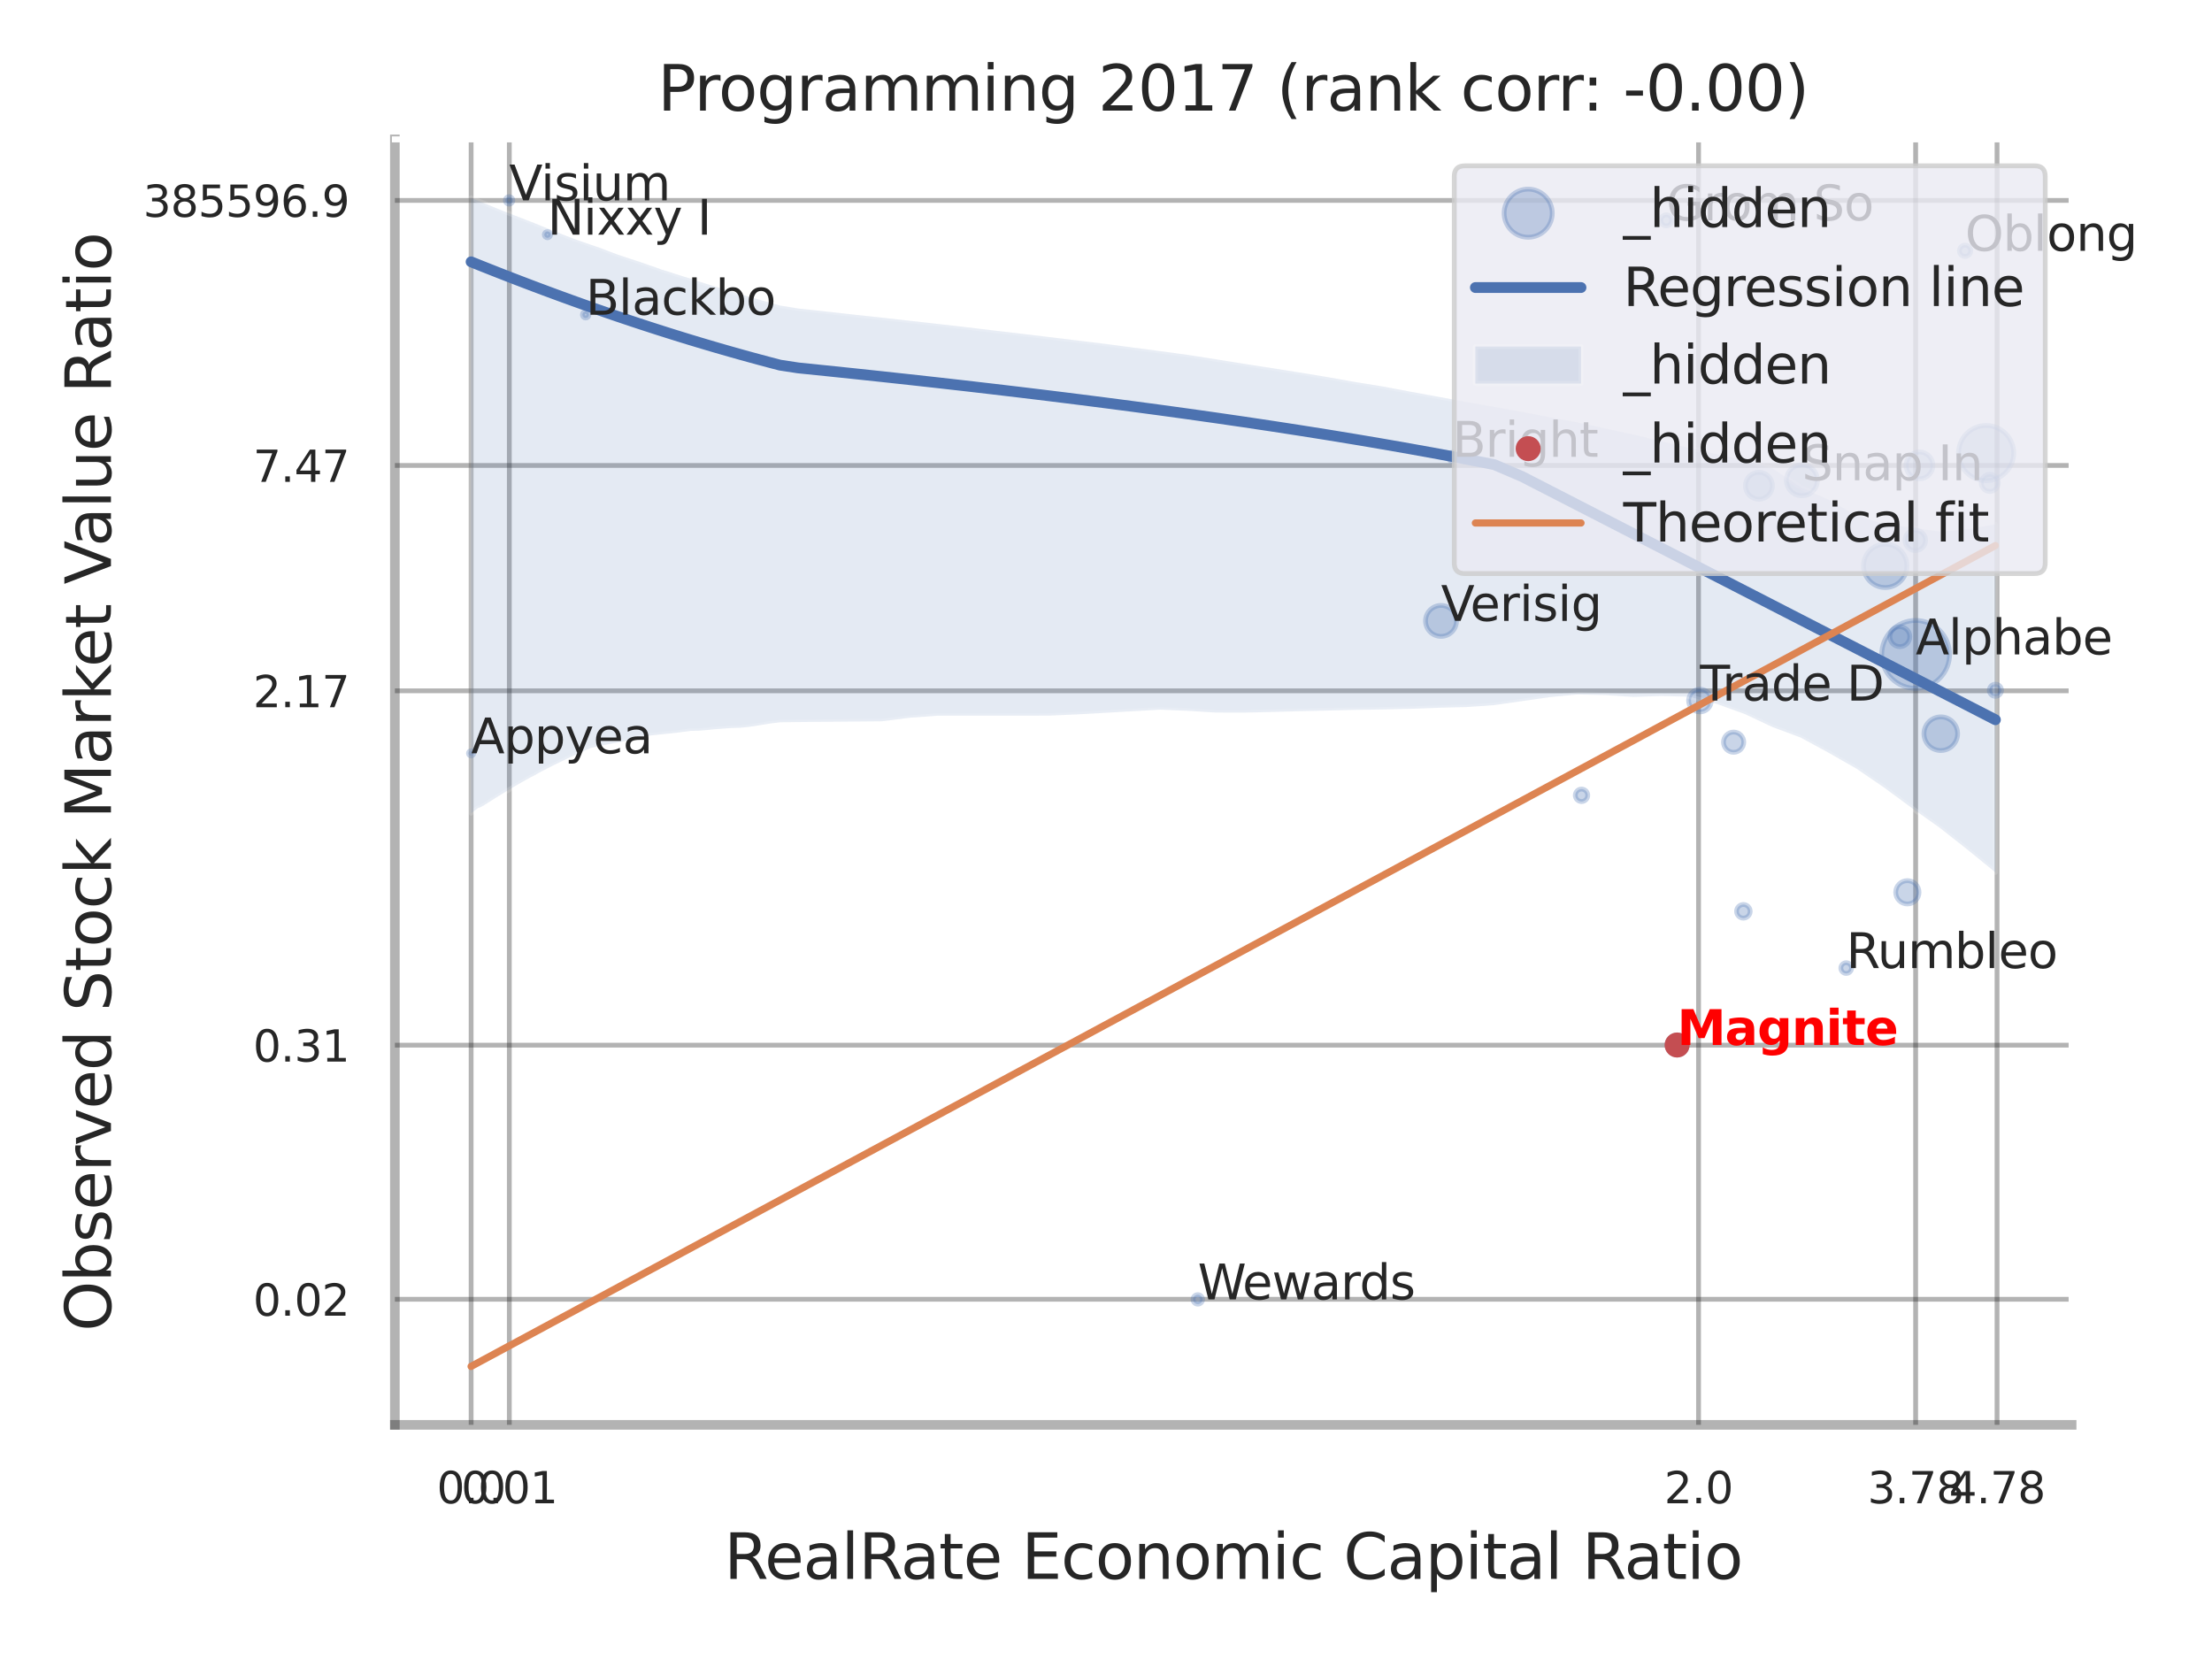 <?xml version="1.0" encoding="utf-8" standalone="no"?>
<!DOCTYPE svg PUBLIC "-//W3C//DTD SVG 1.1//EN"
  "http://www.w3.org/Graphics/SVG/1.1/DTD/svg11.dtd">
<svg xmlns:xlink="http://www.w3.org/1999/xlink" width="460.8pt" height="345.6pt" viewBox="0 0 460.8 345.6" xmlns="http://www.w3.org/2000/svg" version="1.1">
 <defs>
  <style type="text/css">*{stroke-linejoin: round; stroke-linecap: butt}</style>
 </defs>
 <g id="figure_1">
  <g id="patch_1">
   <path d="M 0 345.6 
L 460.8 345.6 
L 460.8 0 
L 0 0 
z
" style="fill: #ffffff"/>
  </g>
  <g id="axes_1">
   <g id="patch_2">
    <path d="M 82.26 296.82 
L 431.558 296.82 
L 431.558 29.04 
L 82.26 29.04 
z
" style="fill: #ffffff"/>
   </g>
   <g id="matplotlib.axis_1">
    <g id="xtick_1">
     <g id="line2d_1">
      <path d="M 98.144 296.82 
L 98.144 29.04 
" clip-path="url(#p02158a3001)" style="fill: none; stroke: #000000; stroke-opacity: 0.3; stroke-linecap: round"/>
     </g>
     <g id="text_1">
      <!-- 0.0 -->
      <g style="fill: #262626" transform="translate(90.987 313.159) scale(0.09 -0.09)">
       <defs>
        <path id="DejaVuSans-30" d="M 2034 4250 
Q 1547 4250 1301 3770 
Q 1056 3291 1056 2328 
Q 1056 1369 1301 889 
Q 1547 409 2034 409 
Q 2525 409 2770 889 
Q 3016 1369 3016 2328 
Q 3016 3291 2770 3770 
Q 2525 4250 2034 4250 
z
M 2034 4750 
Q 2819 4750 3233 4129 
Q 3647 3509 3647 2328 
Q 3647 1150 3233 529 
Q 2819 -91 2034 -91 
Q 1250 -91 836 529 
Q 422 1150 422 2328 
Q 422 3509 836 4129 
Q 1250 4750 2034 4750 
z
" transform="scale(0.016)"/>
        <path id="DejaVuSans-2e" d="M 684 794 
L 1344 794 
L 1344 0 
L 684 0 
L 684 794 
z
" transform="scale(0.016)"/>
       </defs>
       <use xlink:href="#DejaVuSans-30"/>
       <use xlink:href="#DejaVuSans-2e" transform="translate(63.623 0)"/>
       <use xlink:href="#DejaVuSans-30" transform="translate(95.41 0)"/>
      </g>
     </g>
    </g>
    <g id="xtick_2">
     <g id="line2d_2">
      <path d="M 106.1 296.82 
L 106.1 29.04 
" clip-path="url(#p02158a3001)" style="fill: none; stroke: #000000; stroke-opacity: 0.3; stroke-linecap: round"/>
     </g>
     <g id="text_2">
      <!-- 0.01 -->
      <g style="fill: #262626" transform="translate(96.081 313.159) scale(0.09 -0.09)">
       <defs>
        <path id="DejaVuSans-31" d="M 794 531 
L 1825 531 
L 1825 4091 
L 703 3866 
L 703 4441 
L 1819 4666 
L 2450 4666 
L 2450 531 
L 3481 531 
L 3481 0 
L 794 0 
L 794 531 
z
" transform="scale(0.016)"/>
       </defs>
       <use xlink:href="#DejaVuSans-30"/>
       <use xlink:href="#DejaVuSans-2e" transform="translate(63.623 0)"/>
       <use xlink:href="#DejaVuSans-30" transform="translate(95.41 0)"/>
       <use xlink:href="#DejaVuSans-31" transform="translate(159.033 0)"/>
      </g>
     </g>
    </g>
    <g id="xtick_3">
     <g id="line2d_3">
      <path d="M 353.838 296.82 
L 353.838 29.04 
" clip-path="url(#p02158a3001)" style="fill: none; stroke: #000000; stroke-opacity: 0.3; stroke-linecap: round"/>
     </g>
     <g id="text_3">
      <!-- 2.0 -->
      <g style="fill: #262626" transform="translate(346.682 313.159) scale(0.09 -0.09)">
       <defs>
        <path id="DejaVuSans-32" d="M 1228 531 
L 3431 531 
L 3431 0 
L 469 0 
L 469 531 
Q 828 903 1448 1529 
Q 2069 2156 2228 2338 
Q 2531 2678 2651 2914 
Q 2772 3150 2772 3378 
Q 2772 3750 2511 3984 
Q 2250 4219 1831 4219 
Q 1534 4219 1204 4116 
Q 875 4013 500 3803 
L 500 4441 
Q 881 4594 1212 4672 
Q 1544 4750 1819 4750 
Q 2544 4750 2975 4387 
Q 3406 4025 3406 3419 
Q 3406 3131 3298 2873 
Q 3191 2616 2906 2266 
Q 2828 2175 2409 1742 
Q 1991 1309 1228 531 
z
" transform="scale(0.016)"/>
       </defs>
       <use xlink:href="#DejaVuSans-32"/>
       <use xlink:href="#DejaVuSans-2e" transform="translate(63.623 0)"/>
       <use xlink:href="#DejaVuSans-30" transform="translate(95.41 0)"/>
      </g>
     </g>
    </g>
    <g id="xtick_4">
     <g id="line2d_4">
      <path d="M 399.062 296.82 
L 399.062 29.04 
" clip-path="url(#p02158a3001)" style="fill: none; stroke: #000000; stroke-opacity: 0.3; stroke-linecap: round"/>
     </g>
     <g id="text_4">
      <!-- 3.78 -->
      <g style="fill: #262626" transform="translate(389.042 313.159) scale(0.09 -0.09)">
       <defs>
        <path id="DejaVuSans-33" d="M 2597 2516 
Q 3050 2419 3304 2112 
Q 3559 1806 3559 1356 
Q 3559 666 3084 287 
Q 2609 -91 1734 -91 
Q 1441 -91 1130 -33 
Q 819 25 488 141 
L 488 750 
Q 750 597 1062 519 
Q 1375 441 1716 441 
Q 2309 441 2620 675 
Q 2931 909 2931 1356 
Q 2931 1769 2642 2001 
Q 2353 2234 1838 2234 
L 1294 2234 
L 1294 2753 
L 1863 2753 
Q 2328 2753 2575 2939 
Q 2822 3125 2822 3475 
Q 2822 3834 2567 4026 
Q 2313 4219 1838 4219 
Q 1578 4219 1281 4162 
Q 984 4106 628 3988 
L 628 4550 
Q 988 4650 1302 4700 
Q 1616 4750 1894 4750 
Q 2613 4750 3031 4423 
Q 3450 4097 3450 3541 
Q 3450 3153 3228 2886 
Q 3006 2619 2597 2516 
z
" transform="scale(0.016)"/>
        <path id="DejaVuSans-37" d="M 525 4666 
L 3525 4666 
L 3525 4397 
L 1831 0 
L 1172 0 
L 2766 4134 
L 525 4134 
L 525 4666 
z
" transform="scale(0.016)"/>
        <path id="DejaVuSans-38" d="M 2034 2216 
Q 1584 2216 1326 1975 
Q 1069 1734 1069 1313 
Q 1069 891 1326 650 
Q 1584 409 2034 409 
Q 2484 409 2743 651 
Q 3003 894 3003 1313 
Q 3003 1734 2745 1975 
Q 2488 2216 2034 2216 
z
M 1403 2484 
Q 997 2584 770 2862 
Q 544 3141 544 3541 
Q 544 4100 942 4425 
Q 1341 4750 2034 4750 
Q 2731 4750 3128 4425 
Q 3525 4100 3525 3541 
Q 3525 3141 3298 2862 
Q 3072 2584 2669 2484 
Q 3125 2378 3379 2068 
Q 3634 1759 3634 1313 
Q 3634 634 3220 271 
Q 2806 -91 2034 -91 
Q 1263 -91 848 271 
Q 434 634 434 1313 
Q 434 1759 690 2068 
Q 947 2378 1403 2484 
z
M 1172 3481 
Q 1172 3119 1398 2916 
Q 1625 2713 2034 2713 
Q 2441 2713 2670 2916 
Q 2900 3119 2900 3481 
Q 2900 3844 2670 4047 
Q 2441 4250 2034 4250 
Q 1625 4250 1398 4047 
Q 1172 3844 1172 3481 
z
" transform="scale(0.016)"/>
       </defs>
       <use xlink:href="#DejaVuSans-33"/>
       <use xlink:href="#DejaVuSans-2e" transform="translate(63.623 0)"/>
       <use xlink:href="#DejaVuSans-37" transform="translate(95.41 0)"/>
       <use xlink:href="#DejaVuSans-38" transform="translate(159.033 0)"/>
      </g>
     </g>
    </g>
    <g id="xtick_5">
     <g id="line2d_5">
      <path d="M 416.02 296.82 
L 416.02 29.04 
" clip-path="url(#p02158a3001)" style="fill: none; stroke: #000000; stroke-opacity: 0.3; stroke-linecap: round"/>
     </g>
     <g id="text_5">
      <!-- 4.78 -->
      <g style="fill: #262626" transform="translate(406.001 313.159) scale(0.09 -0.09)">
       <defs>
        <path id="DejaVuSans-34" d="M 2419 4116 
L 825 1625 
L 2419 1625 
L 2419 4116 
z
M 2253 4666 
L 3047 4666 
L 3047 1625 
L 3713 1625 
L 3713 1100 
L 3047 1100 
L 3047 0 
L 2419 0 
L 2419 1100 
L 313 1100 
L 313 1709 
L 2253 4666 
z
" transform="scale(0.016)"/>
       </defs>
       <use xlink:href="#DejaVuSans-34"/>
       <use xlink:href="#DejaVuSans-2e" transform="translate(63.623 0)"/>
       <use xlink:href="#DejaVuSans-37" transform="translate(95.41 0)"/>
       <use xlink:href="#DejaVuSans-38" transform="translate(159.033 0)"/>
      </g>
     </g>
    </g>
    <g id="xtick_6"/>
    <g id="xtick_7"/>
    <g id="text_6">
     <!-- RealRate Economic Capital Ratio -->
     <g style="fill: #262626" transform="translate(150.856 328.908) scale(0.13 -0.13)">
      <defs>
       <path id="DejaVuSans-52" d="M 2841 2188 
Q 3044 2119 3236 1894 
Q 3428 1669 3622 1275 
L 4263 0 
L 3584 0 
L 2988 1197 
Q 2756 1666 2539 1819 
Q 2322 1972 1947 1972 
L 1259 1972 
L 1259 0 
L 628 0 
L 628 4666 
L 2053 4666 
Q 2853 4666 3247 4331 
Q 3641 3997 3641 3322 
Q 3641 2881 3436 2590 
Q 3231 2300 2841 2188 
z
M 1259 4147 
L 1259 2491 
L 2053 2491 
Q 2509 2491 2742 2702 
Q 2975 2913 2975 3322 
Q 2975 3731 2742 3939 
Q 2509 4147 2053 4147 
L 1259 4147 
z
" transform="scale(0.016)"/>
       <path id="DejaVuSans-65" d="M 3597 1894 
L 3597 1613 
L 953 1613 
Q 991 1019 1311 708 
Q 1631 397 2203 397 
Q 2534 397 2845 478 
Q 3156 559 3463 722 
L 3463 178 
Q 3153 47 2828 -22 
Q 2503 -91 2169 -91 
Q 1331 -91 842 396 
Q 353 884 353 1716 
Q 353 2575 817 3079 
Q 1281 3584 2069 3584 
Q 2775 3584 3186 3129 
Q 3597 2675 3597 1894 
z
M 3022 2063 
Q 3016 2534 2758 2815 
Q 2500 3097 2075 3097 
Q 1594 3097 1305 2825 
Q 1016 2553 972 2059 
L 3022 2063 
z
" transform="scale(0.016)"/>
       <path id="DejaVuSans-61" d="M 2194 1759 
Q 1497 1759 1228 1600 
Q 959 1441 959 1056 
Q 959 750 1161 570 
Q 1363 391 1709 391 
Q 2188 391 2477 730 
Q 2766 1069 2766 1631 
L 2766 1759 
L 2194 1759 
z
M 3341 1997 
L 3341 0 
L 2766 0 
L 2766 531 
Q 2569 213 2275 61 
Q 1981 -91 1556 -91 
Q 1019 -91 701 211 
Q 384 513 384 1019 
Q 384 1609 779 1909 
Q 1175 2209 1959 2209 
L 2766 2209 
L 2766 2266 
Q 2766 2663 2505 2880 
Q 2244 3097 1772 3097 
Q 1472 3097 1187 3025 
Q 903 2953 641 2809 
L 641 3341 
Q 956 3463 1253 3523 
Q 1550 3584 1831 3584 
Q 2591 3584 2966 3190 
Q 3341 2797 3341 1997 
z
" transform="scale(0.016)"/>
       <path id="DejaVuSans-6c" d="M 603 4863 
L 1178 4863 
L 1178 0 
L 603 0 
L 603 4863 
z
" transform="scale(0.016)"/>
       <path id="DejaVuSans-74" d="M 1172 4494 
L 1172 3500 
L 2356 3500 
L 2356 3053 
L 1172 3053 
L 1172 1153 
Q 1172 725 1289 603 
Q 1406 481 1766 481 
L 2356 481 
L 2356 0 
L 1766 0 
Q 1100 0 847 248 
Q 594 497 594 1153 
L 594 3053 
L 172 3053 
L 172 3500 
L 594 3500 
L 594 4494 
L 1172 4494 
z
" transform="scale(0.016)"/>
       <path id="DejaVuSans-20" transform="scale(0.016)"/>
       <path id="DejaVuSans-45" d="M 628 4666 
L 3578 4666 
L 3578 4134 
L 1259 4134 
L 1259 2753 
L 3481 2753 
L 3481 2222 
L 1259 2222 
L 1259 531 
L 3634 531 
L 3634 0 
L 628 0 
L 628 4666 
z
" transform="scale(0.016)"/>
       <path id="DejaVuSans-63" d="M 3122 3366 
L 3122 2828 
Q 2878 2963 2633 3030 
Q 2388 3097 2138 3097 
Q 1578 3097 1268 2742 
Q 959 2388 959 1747 
Q 959 1106 1268 751 
Q 1578 397 2138 397 
Q 2388 397 2633 464 
Q 2878 531 3122 666 
L 3122 134 
Q 2881 22 2623 -34 
Q 2366 -91 2075 -91 
Q 1284 -91 818 406 
Q 353 903 353 1747 
Q 353 2603 823 3093 
Q 1294 3584 2113 3584 
Q 2378 3584 2631 3529 
Q 2884 3475 3122 3366 
z
" transform="scale(0.016)"/>
       <path id="DejaVuSans-6f" d="M 1959 3097 
Q 1497 3097 1228 2736 
Q 959 2375 959 1747 
Q 959 1119 1226 758 
Q 1494 397 1959 397 
Q 2419 397 2687 759 
Q 2956 1122 2956 1747 
Q 2956 2369 2687 2733 
Q 2419 3097 1959 3097 
z
M 1959 3584 
Q 2709 3584 3137 3096 
Q 3566 2609 3566 1747 
Q 3566 888 3137 398 
Q 2709 -91 1959 -91 
Q 1206 -91 779 398 
Q 353 888 353 1747 
Q 353 2609 779 3096 
Q 1206 3584 1959 3584 
z
" transform="scale(0.016)"/>
       <path id="DejaVuSans-6e" d="M 3513 2113 
L 3513 0 
L 2938 0 
L 2938 2094 
Q 2938 2591 2744 2837 
Q 2550 3084 2163 3084 
Q 1697 3084 1428 2787 
Q 1159 2491 1159 1978 
L 1159 0 
L 581 0 
L 581 3500 
L 1159 3500 
L 1159 2956 
Q 1366 3272 1645 3428 
Q 1925 3584 2291 3584 
Q 2894 3584 3203 3211 
Q 3513 2838 3513 2113 
z
" transform="scale(0.016)"/>
       <path id="DejaVuSans-6d" d="M 3328 2828 
Q 3544 3216 3844 3400 
Q 4144 3584 4550 3584 
Q 5097 3584 5394 3201 
Q 5691 2819 5691 2113 
L 5691 0 
L 5113 0 
L 5113 2094 
Q 5113 2597 4934 2840 
Q 4756 3084 4391 3084 
Q 3944 3084 3684 2787 
Q 3425 2491 3425 1978 
L 3425 0 
L 2847 0 
L 2847 2094 
Q 2847 2600 2669 2842 
Q 2491 3084 2119 3084 
Q 1678 3084 1418 2786 
Q 1159 2488 1159 1978 
L 1159 0 
L 581 0 
L 581 3500 
L 1159 3500 
L 1159 2956 
Q 1356 3278 1631 3431 
Q 1906 3584 2284 3584 
Q 2666 3584 2933 3390 
Q 3200 3197 3328 2828 
z
" transform="scale(0.016)"/>
       <path id="DejaVuSans-69" d="M 603 3500 
L 1178 3500 
L 1178 0 
L 603 0 
L 603 3500 
z
M 603 4863 
L 1178 4863 
L 1178 4134 
L 603 4134 
L 603 4863 
z
" transform="scale(0.016)"/>
       <path id="DejaVuSans-43" d="M 4122 4306 
L 4122 3641 
Q 3803 3938 3442 4084 
Q 3081 4231 2675 4231 
Q 1875 4231 1450 3742 
Q 1025 3253 1025 2328 
Q 1025 1406 1450 917 
Q 1875 428 2675 428 
Q 3081 428 3442 575 
Q 3803 722 4122 1019 
L 4122 359 
Q 3791 134 3420 21 
Q 3050 -91 2638 -91 
Q 1578 -91 968 557 
Q 359 1206 359 2328 
Q 359 3453 968 4101 
Q 1578 4750 2638 4750 
Q 3056 4750 3426 4639 
Q 3797 4528 4122 4306 
z
" transform="scale(0.016)"/>
       <path id="DejaVuSans-70" d="M 1159 525 
L 1159 -1331 
L 581 -1331 
L 581 3500 
L 1159 3500 
L 1159 2969 
Q 1341 3281 1617 3432 
Q 1894 3584 2278 3584 
Q 2916 3584 3314 3078 
Q 3713 2572 3713 1747 
Q 3713 922 3314 415 
Q 2916 -91 2278 -91 
Q 1894 -91 1617 61 
Q 1341 213 1159 525 
z
M 3116 1747 
Q 3116 2381 2855 2742 
Q 2594 3103 2138 3103 
Q 1681 3103 1420 2742 
Q 1159 2381 1159 1747 
Q 1159 1113 1420 752 
Q 1681 391 2138 391 
Q 2594 391 2855 752 
Q 3116 1113 3116 1747 
z
" transform="scale(0.016)"/>
      </defs>
      <use xlink:href="#DejaVuSans-52"/>
      <use xlink:href="#DejaVuSans-65" transform="translate(64.982 0)"/>
      <use xlink:href="#DejaVuSans-61" transform="translate(126.506 0)"/>
      <use xlink:href="#DejaVuSans-6c" transform="translate(187.785 0)"/>
      <use xlink:href="#DejaVuSans-52" transform="translate(215.568 0)"/>
      <use xlink:href="#DejaVuSans-61" transform="translate(282.801 0)"/>
      <use xlink:href="#DejaVuSans-74" transform="translate(344.08 0)"/>
      <use xlink:href="#DejaVuSans-65" transform="translate(383.289 0)"/>
      <use xlink:href="#DejaVuSans-20" transform="translate(444.812 0)"/>
      <use xlink:href="#DejaVuSans-45" transform="translate(476.6 0)"/>
      <use xlink:href="#DejaVuSans-63" transform="translate(539.783 0)"/>
      <use xlink:href="#DejaVuSans-6f" transform="translate(594.764 0)"/>
      <use xlink:href="#DejaVuSans-6e" transform="translate(655.945 0)"/>
      <use xlink:href="#DejaVuSans-6f" transform="translate(719.324 0)"/>
      <use xlink:href="#DejaVuSans-6d" transform="translate(780.506 0)"/>
      <use xlink:href="#DejaVuSans-69" transform="translate(877.918 0)"/>
      <use xlink:href="#DejaVuSans-63" transform="translate(905.701 0)"/>
      <use xlink:href="#DejaVuSans-20" transform="translate(960.682 0)"/>
      <use xlink:href="#DejaVuSans-43" transform="translate(992.469 0)"/>
      <use xlink:href="#DejaVuSans-61" transform="translate(1062.293 0)"/>
      <use xlink:href="#DejaVuSans-70" transform="translate(1123.572 0)"/>
      <use xlink:href="#DejaVuSans-69" transform="translate(1187.049 0)"/>
      <use xlink:href="#DejaVuSans-74" transform="translate(1214.832 0)"/>
      <use xlink:href="#DejaVuSans-61" transform="translate(1254.041 0)"/>
      <use xlink:href="#DejaVuSans-6c" transform="translate(1315.32 0)"/>
      <use xlink:href="#DejaVuSans-20" transform="translate(1343.104 0)"/>
      <use xlink:href="#DejaVuSans-52" transform="translate(1374.891 0)"/>
      <use xlink:href="#DejaVuSans-61" transform="translate(1442.123 0)"/>
      <use xlink:href="#DejaVuSans-74" transform="translate(1503.402 0)"/>
      <use xlink:href="#DejaVuSans-69" transform="translate(1542.611 0)"/>
      <use xlink:href="#DejaVuSans-6f" transform="translate(1570.395 0)"/>
     </g>
    </g>
   </g>
   <g id="matplotlib.axis_2">
    <g id="ytick_1">
     <g id="line2d_6">
      <path d="M 82.26 270.664 
L 431.558 270.664 
" clip-path="url(#p02158a3001)" style="fill: none; stroke: #000000; stroke-opacity: 0.3; stroke-linecap: round"/>
     </g>
     <g id="text_7">
      <!-- 0.02 -->
      <g style="fill: #262626" transform="translate(52.721 274.083) scale(0.09 -0.09)">
       <use xlink:href="#DejaVuSans-30"/>
       <use xlink:href="#DejaVuSans-2e" transform="translate(63.623 0)"/>
       <use xlink:href="#DejaVuSans-30" transform="translate(95.41 0)"/>
       <use xlink:href="#DejaVuSans-32" transform="translate(159.033 0)"/>
      </g>
     </g>
    </g>
    <g id="ytick_2">
     <g id="line2d_7">
      <path d="M 82.26 217.729 
L 431.558 217.729 
" clip-path="url(#p02158a3001)" style="fill: none; stroke: #000000; stroke-opacity: 0.3; stroke-linecap: round"/>
     </g>
     <g id="text_8">
      <!-- 0.31 -->
      <g style="fill: #262626" transform="translate(52.721 221.148) scale(0.09 -0.09)">
       <use xlink:href="#DejaVuSans-30"/>
       <use xlink:href="#DejaVuSans-2e" transform="translate(63.623 0)"/>
       <use xlink:href="#DejaVuSans-33" transform="translate(95.41 0)"/>
       <use xlink:href="#DejaVuSans-31" transform="translate(159.033 0)"/>
      </g>
     </g>
    </g>
    <g id="ytick_3">
     <g id="line2d_8">
      <path d="M 82.26 143.91 
L 431.558 143.91 
" clip-path="url(#p02158a3001)" style="fill: none; stroke: #000000; stroke-opacity: 0.3; stroke-linecap: round"/>
     </g>
     <g id="text_9">
      <!-- 2.17 -->
      <g style="fill: #262626" transform="translate(52.721 147.329) scale(0.09 -0.09)">
       <use xlink:href="#DejaVuSans-32"/>
       <use xlink:href="#DejaVuSans-2e" transform="translate(63.623 0)"/>
       <use xlink:href="#DejaVuSans-31" transform="translate(95.41 0)"/>
       <use xlink:href="#DejaVuSans-37" transform="translate(159.033 0)"/>
      </g>
     </g>
    </g>
    <g id="ytick_4">
     <g id="line2d_9">
      <path d="M 82.26 96.959 
L 431.558 96.959 
" clip-path="url(#p02158a3001)" style="fill: none; stroke: #000000; stroke-opacity: 0.3; stroke-linecap: round"/>
     </g>
     <g id="text_10">
      <!-- 7.47 -->
      <g style="fill: #262626" transform="translate(52.721 100.378) scale(0.09 -0.09)">
       <use xlink:href="#DejaVuSans-37"/>
       <use xlink:href="#DejaVuSans-2e" transform="translate(63.623 0)"/>
       <use xlink:href="#DejaVuSans-34" transform="translate(95.41 0)"/>
       <use xlink:href="#DejaVuSans-37" transform="translate(159.033 0)"/>
      </g>
     </g>
    </g>
    <g id="ytick_5">
     <g id="line2d_10">
      <path d="M 82.26 41.751 
L 431.558 41.751 
" clip-path="url(#p02158a3001)" style="fill: none; stroke: #000000; stroke-opacity: 0.3; stroke-linecap: round"/>
     </g>
     <g id="text_11">
      <!-- 385596.9 -->
      <g style="fill: #262626" transform="translate(29.816 45.17) scale(0.09 -0.09)">
       <defs>
        <path id="DejaVuSans-35" d="M 691 4666 
L 3169 4666 
L 3169 4134 
L 1269 4134 
L 1269 2991 
Q 1406 3038 1543 3061 
Q 1681 3084 1819 3084 
Q 2600 3084 3056 2656 
Q 3513 2228 3513 1497 
Q 3513 744 3044 326 
Q 2575 -91 1722 -91 
Q 1428 -91 1123 -41 
Q 819 9 494 109 
L 494 744 
Q 775 591 1075 516 
Q 1375 441 1709 441 
Q 2250 441 2565 725 
Q 2881 1009 2881 1497 
Q 2881 1984 2565 2268 
Q 2250 2553 1709 2553 
Q 1456 2553 1204 2497 
Q 953 2441 691 2322 
L 691 4666 
z
" transform="scale(0.016)"/>
        <path id="DejaVuSans-39" d="M 703 97 
L 703 672 
Q 941 559 1184 500 
Q 1428 441 1663 441 
Q 2288 441 2617 861 
Q 2947 1281 2994 2138 
Q 2813 1869 2534 1725 
Q 2256 1581 1919 1581 
Q 1219 1581 811 2004 
Q 403 2428 403 3163 
Q 403 3881 828 4315 
Q 1253 4750 1959 4750 
Q 2769 4750 3195 4129 
Q 3622 3509 3622 2328 
Q 3622 1225 3098 567 
Q 2575 -91 1691 -91 
Q 1453 -91 1209 -44 
Q 966 3 703 97 
z
M 1959 2075 
Q 2384 2075 2632 2365 
Q 2881 2656 2881 3163 
Q 2881 3666 2632 3958 
Q 2384 4250 1959 4250 
Q 1534 4250 1286 3958 
Q 1038 3666 1038 3163 
Q 1038 2656 1286 2365 
Q 1534 2075 1959 2075 
z
" transform="scale(0.016)"/>
        <path id="DejaVuSans-36" d="M 2113 2584 
Q 1688 2584 1439 2293 
Q 1191 2003 1191 1497 
Q 1191 994 1439 701 
Q 1688 409 2113 409 
Q 2538 409 2786 701 
Q 3034 994 3034 1497 
Q 3034 2003 2786 2293 
Q 2538 2584 2113 2584 
z
M 3366 4563 
L 3366 3988 
Q 3128 4100 2886 4159 
Q 2644 4219 2406 4219 
Q 1781 4219 1451 3797 
Q 1122 3375 1075 2522 
Q 1259 2794 1537 2939 
Q 1816 3084 2150 3084 
Q 2853 3084 3261 2657 
Q 3669 2231 3669 1497 
Q 3669 778 3244 343 
Q 2819 -91 2113 -91 
Q 1303 -91 875 529 
Q 447 1150 447 2328 
Q 447 3434 972 4092 
Q 1497 4750 2381 4750 
Q 2619 4750 2861 4703 
Q 3103 4656 3366 4563 
z
" transform="scale(0.016)"/>
       </defs>
       <use xlink:href="#DejaVuSans-33"/>
       <use xlink:href="#DejaVuSans-38" transform="translate(63.623 0)"/>
       <use xlink:href="#DejaVuSans-35" transform="translate(127.246 0)"/>
       <use xlink:href="#DejaVuSans-35" transform="translate(190.869 0)"/>
       <use xlink:href="#DejaVuSans-39" transform="translate(254.492 0)"/>
       <use xlink:href="#DejaVuSans-36" transform="translate(318.115 0)"/>
       <use xlink:href="#DejaVuSans-2e" transform="translate(381.738 0)"/>
       <use xlink:href="#DejaVuSans-39" transform="translate(413.525 0)"/>
      </g>
     </g>
    </g>
    <g id="ytick_6"/>
    <g id="ytick_7"/>
    <g id="ytick_8"/>
    <g id="ytick_9"/>
    <g id="text_12">
     <!-- Observed Stock Market Value Ratio -->
     <g style="fill: #262626" transform="translate(23.112 277.332) rotate(-90) scale(0.13 -0.13)">
      <defs>
       <path id="DejaVuSans-4f" d="M 2522 4238 
Q 1834 4238 1429 3725 
Q 1025 3213 1025 2328 
Q 1025 1447 1429 934 
Q 1834 422 2522 422 
Q 3209 422 3611 934 
Q 4013 1447 4013 2328 
Q 4013 3213 3611 3725 
Q 3209 4238 2522 4238 
z
M 2522 4750 
Q 3503 4750 4090 4092 
Q 4678 3434 4678 2328 
Q 4678 1225 4090 567 
Q 3503 -91 2522 -91 
Q 1538 -91 948 565 
Q 359 1222 359 2328 
Q 359 3434 948 4092 
Q 1538 4750 2522 4750 
z
" transform="scale(0.016)"/>
       <path id="DejaVuSans-62" d="M 3116 1747 
Q 3116 2381 2855 2742 
Q 2594 3103 2138 3103 
Q 1681 3103 1420 2742 
Q 1159 2381 1159 1747 
Q 1159 1113 1420 752 
Q 1681 391 2138 391 
Q 2594 391 2855 752 
Q 3116 1113 3116 1747 
z
M 1159 2969 
Q 1341 3281 1617 3432 
Q 1894 3584 2278 3584 
Q 2916 3584 3314 3078 
Q 3713 2572 3713 1747 
Q 3713 922 3314 415 
Q 2916 -91 2278 -91 
Q 1894 -91 1617 61 
Q 1341 213 1159 525 
L 1159 0 
L 581 0 
L 581 4863 
L 1159 4863 
L 1159 2969 
z
" transform="scale(0.016)"/>
       <path id="DejaVuSans-73" d="M 2834 3397 
L 2834 2853 
Q 2591 2978 2328 3040 
Q 2066 3103 1784 3103 
Q 1356 3103 1142 2972 
Q 928 2841 928 2578 
Q 928 2378 1081 2264 
Q 1234 2150 1697 2047 
L 1894 2003 
Q 2506 1872 2764 1633 
Q 3022 1394 3022 966 
Q 3022 478 2636 193 
Q 2250 -91 1575 -91 
Q 1294 -91 989 -36 
Q 684 19 347 128 
L 347 722 
Q 666 556 975 473 
Q 1284 391 1588 391 
Q 1994 391 2212 530 
Q 2431 669 2431 922 
Q 2431 1156 2273 1281 
Q 2116 1406 1581 1522 
L 1381 1569 
Q 847 1681 609 1914 
Q 372 2147 372 2553 
Q 372 3047 722 3315 
Q 1072 3584 1716 3584 
Q 2034 3584 2315 3537 
Q 2597 3491 2834 3397 
z
" transform="scale(0.016)"/>
       <path id="DejaVuSans-72" d="M 2631 2963 
Q 2534 3019 2420 3045 
Q 2306 3072 2169 3072 
Q 1681 3072 1420 2755 
Q 1159 2438 1159 1844 
L 1159 0 
L 581 0 
L 581 3500 
L 1159 3500 
L 1159 2956 
Q 1341 3275 1631 3429 
Q 1922 3584 2338 3584 
Q 2397 3584 2469 3576 
Q 2541 3569 2628 3553 
L 2631 2963 
z
" transform="scale(0.016)"/>
       <path id="DejaVuSans-76" d="M 191 3500 
L 800 3500 
L 1894 563 
L 2988 3500 
L 3597 3500 
L 2284 0 
L 1503 0 
L 191 3500 
z
" transform="scale(0.016)"/>
       <path id="DejaVuSans-64" d="M 2906 2969 
L 2906 4863 
L 3481 4863 
L 3481 0 
L 2906 0 
L 2906 525 
Q 2725 213 2448 61 
Q 2172 -91 1784 -91 
Q 1150 -91 751 415 
Q 353 922 353 1747 
Q 353 2572 751 3078 
Q 1150 3584 1784 3584 
Q 2172 3584 2448 3432 
Q 2725 3281 2906 2969 
z
M 947 1747 
Q 947 1113 1208 752 
Q 1469 391 1925 391 
Q 2381 391 2643 752 
Q 2906 1113 2906 1747 
Q 2906 2381 2643 2742 
Q 2381 3103 1925 3103 
Q 1469 3103 1208 2742 
Q 947 2381 947 1747 
z
" transform="scale(0.016)"/>
       <path id="DejaVuSans-53" d="M 3425 4513 
L 3425 3897 
Q 3066 4069 2747 4153 
Q 2428 4238 2131 4238 
Q 1616 4238 1336 4038 
Q 1056 3838 1056 3469 
Q 1056 3159 1242 3001 
Q 1428 2844 1947 2747 
L 2328 2669 
Q 3034 2534 3370 2195 
Q 3706 1856 3706 1288 
Q 3706 609 3251 259 
Q 2797 -91 1919 -91 
Q 1588 -91 1214 -16 
Q 841 59 441 206 
L 441 856 
Q 825 641 1194 531 
Q 1563 422 1919 422 
Q 2459 422 2753 634 
Q 3047 847 3047 1241 
Q 3047 1584 2836 1778 
Q 2625 1972 2144 2069 
L 1759 2144 
Q 1053 2284 737 2584 
Q 422 2884 422 3419 
Q 422 4038 858 4394 
Q 1294 4750 2059 4750 
Q 2388 4750 2728 4690 
Q 3069 4631 3425 4513 
z
" transform="scale(0.016)"/>
       <path id="DejaVuSans-6b" d="M 581 4863 
L 1159 4863 
L 1159 1991 
L 2875 3500 
L 3609 3500 
L 1753 1863 
L 3688 0 
L 2938 0 
L 1159 1709 
L 1159 0 
L 581 0 
L 581 4863 
z
" transform="scale(0.016)"/>
       <path id="DejaVuSans-4d" d="M 628 4666 
L 1569 4666 
L 2759 1491 
L 3956 4666 
L 4897 4666 
L 4897 0 
L 4281 0 
L 4281 4097 
L 3078 897 
L 2444 897 
L 1241 4097 
L 1241 0 
L 628 0 
L 628 4666 
z
" transform="scale(0.016)"/>
       <path id="DejaVuSans-56" d="M 1831 0 
L 50 4666 
L 709 4666 
L 2188 738 
L 3669 4666 
L 4325 4666 
L 2547 0 
L 1831 0 
z
" transform="scale(0.016)"/>
       <path id="DejaVuSans-75" d="M 544 1381 
L 544 3500 
L 1119 3500 
L 1119 1403 
Q 1119 906 1312 657 
Q 1506 409 1894 409 
Q 2359 409 2629 706 
Q 2900 1003 2900 1516 
L 2900 3500 
L 3475 3500 
L 3475 0 
L 2900 0 
L 2900 538 
Q 2691 219 2414 64 
Q 2138 -91 1772 -91 
Q 1169 -91 856 284 
Q 544 659 544 1381 
z
M 1991 3584 
L 1991 3584 
z
" transform="scale(0.016)"/>
      </defs>
      <use xlink:href="#DejaVuSans-4f"/>
      <use xlink:href="#DejaVuSans-62" transform="translate(78.711 0)"/>
      <use xlink:href="#DejaVuSans-73" transform="translate(142.188 0)"/>
      <use xlink:href="#DejaVuSans-65" transform="translate(194.287 0)"/>
      <use xlink:href="#DejaVuSans-72" transform="translate(255.811 0)"/>
      <use xlink:href="#DejaVuSans-76" transform="translate(296.924 0)"/>
      <use xlink:href="#DejaVuSans-65" transform="translate(356.104 0)"/>
      <use xlink:href="#DejaVuSans-64" transform="translate(417.627 0)"/>
      <use xlink:href="#DejaVuSans-20" transform="translate(481.104 0)"/>
      <use xlink:href="#DejaVuSans-53" transform="translate(512.891 0)"/>
      <use xlink:href="#DejaVuSans-74" transform="translate(576.367 0)"/>
      <use xlink:href="#DejaVuSans-6f" transform="translate(615.576 0)"/>
      <use xlink:href="#DejaVuSans-63" transform="translate(676.758 0)"/>
      <use xlink:href="#DejaVuSans-6b" transform="translate(731.738 0)"/>
      <use xlink:href="#DejaVuSans-20" transform="translate(789.648 0)"/>
      <use xlink:href="#DejaVuSans-4d" transform="translate(821.436 0)"/>
      <use xlink:href="#DejaVuSans-61" transform="translate(907.715 0)"/>
      <use xlink:href="#DejaVuSans-72" transform="translate(968.994 0)"/>
      <use xlink:href="#DejaVuSans-6b" transform="translate(1010.107 0)"/>
      <use xlink:href="#DejaVuSans-65" transform="translate(1064.393 0)"/>
      <use xlink:href="#DejaVuSans-74" transform="translate(1125.916 0)"/>
      <use xlink:href="#DejaVuSans-20" transform="translate(1165.125 0)"/>
      <use xlink:href="#DejaVuSans-56" transform="translate(1196.912 0)"/>
      <use xlink:href="#DejaVuSans-61" transform="translate(1257.57 0)"/>
      <use xlink:href="#DejaVuSans-6c" transform="translate(1318.85 0)"/>
      <use xlink:href="#DejaVuSans-75" transform="translate(1346.633 0)"/>
      <use xlink:href="#DejaVuSans-65" transform="translate(1410.012 0)"/>
      <use xlink:href="#DejaVuSans-20" transform="translate(1471.535 0)"/>
      <use xlink:href="#DejaVuSans-52" transform="translate(1503.322 0)"/>
      <use xlink:href="#DejaVuSans-61" transform="translate(1570.555 0)"/>
      <use xlink:href="#DejaVuSans-74" transform="translate(1631.834 0)"/>
      <use xlink:href="#DejaVuSans-69" transform="translate(1671.043 0)"/>
      <use xlink:href="#DejaVuSans-6f" transform="translate(1698.826 0)"/>
     </g>
    </g>
   </g>
   <g id="PathCollection_1">
    <path d="M 409.367 53.429 
C 409.68 53.429 409.98 53.305 410.201 53.083 
C 410.422 52.862 410.546 52.562 410.546 52.249 
C 410.546 51.937 410.422 51.636 410.201 51.415 
C 409.98 51.194 409.68 51.07 409.367 51.07 
C 409.054 51.07 408.754 51.194 408.533 51.415 
C 408.312 51.636 408.187 51.937 408.187 52.249 
C 408.187 52.562 408.312 52.862 408.533 53.083 
C 408.754 53.305 409.054 53.429 409.367 53.429 
z
" clip-path="url(#p02158a3001)" style="fill: #4c72b0; fill-opacity: 0.3; stroke: #4c72b0; stroke-opacity: 0.3"/>
    <path d="M 415.681 145.058 
C 416.017 145.058 416.338 144.924 416.576 144.687 
C 416.813 144.45 416.946 144.128 416.946 143.793 
C 416.946 143.457 416.813 143.136 416.576 142.898 
C 416.338 142.661 416.017 142.528 415.681 142.528 
C 415.346 142.528 415.024 142.661 414.787 142.898 
C 414.55 143.136 414.416 143.457 414.416 143.793 
C 414.416 144.128 414.55 144.45 414.787 144.687 
C 415.024 144.924 415.346 145.058 415.681 145.058 
z
" clip-path="url(#p02158a3001)" style="fill: #4c72b0; fill-opacity: 0.3; stroke: #4c72b0; stroke-opacity: 0.3"/>
    <path d="M 366.412 103.996 
C 367.156 103.996 367.871 103.701 368.397 103.174 
C 368.924 102.647 369.22 101.933 369.22 101.188 
C 369.22 100.444 368.924 99.729 368.397 99.203 
C 367.871 98.676 367.156 98.38 366.412 98.38 
C 365.667 98.38 364.953 98.676 364.426 99.203 
C 363.9 99.729 363.604 100.444 363.604 101.188 
C 363.604 101.933 363.9 102.647 364.426 103.174 
C 364.953 103.701 365.667 103.996 366.412 103.996 
z
" clip-path="url(#p02158a3001)" style="fill: #4c72b0; fill-opacity: 0.3; stroke: #4c72b0; stroke-opacity: 0.3"/>
    <path d="M 300.191 132.573 
C 301.046 132.573 301.867 132.234 302.472 131.629 
C 303.077 131.024 303.417 130.203 303.417 129.348 
C 303.417 128.492 303.077 127.672 302.472 127.067 
C 301.867 126.462 301.046 126.122 300.191 126.122 
C 299.336 126.122 298.515 126.462 297.91 127.067 
C 297.305 127.672 296.965 128.492 296.965 129.348 
C 296.965 130.203 297.305 131.024 297.91 131.629 
C 298.515 132.234 299.336 132.573 300.191 132.573 
z
" clip-path="url(#p02158a3001)" style="fill: #4c72b0; fill-opacity: 0.3; stroke: #4c72b0; stroke-opacity: 0.3"/>
    <path d="M 392.727 122.395 
C 393.926 122.395 395.077 121.919 395.925 121.071 
C 396.773 120.223 397.249 119.072 397.249 117.873 
C 397.249 116.673 396.773 115.523 395.925 114.675 
C 395.077 113.827 393.926 113.35 392.727 113.35 
C 391.527 113.35 390.377 113.827 389.529 114.675 
C 388.681 115.523 388.204 116.673 388.204 117.873 
C 388.204 119.072 388.681 120.223 389.529 121.071 
C 390.377 121.919 391.527 122.395 392.727 122.395 
z
" clip-path="url(#p02158a3001)" style="fill: #4c72b0; fill-opacity: 0.3; stroke: #4c72b0; stroke-opacity: 0.3"/>
    <path d="M 106.055 42.521 
C 106.261 42.521 106.459 42.44 106.604 42.294 
C 106.75 42.148 106.832 41.951 106.832 41.745 
C 106.832 41.539 106.75 41.342 106.604 41.196 
C 106.459 41.051 106.261 40.969 106.055 40.969 
C 105.85 40.969 105.652 41.051 105.507 41.196 
C 105.361 41.342 105.279 41.539 105.279 41.745 
C 105.279 41.951 105.361 42.148 105.507 42.294 
C 105.652 42.44 105.85 42.521 106.055 42.521 
z
" clip-path="url(#p02158a3001)" style="fill: #4c72b0; fill-opacity: 0.3; stroke: #4c72b0; stroke-opacity: 0.3"/>
    <path d="M 395.771 134.713 
C 396.322 134.713 396.851 134.494 397.241 134.104 
C 397.631 133.714 397.85 133.185 397.85 132.633 
C 397.85 132.082 397.631 131.553 397.241 131.163 
C 396.851 130.773 396.322 130.554 395.771 130.554 
C 395.219 130.554 394.691 130.773 394.301 131.163 
C 393.911 131.553 393.692 132.082 393.692 132.633 
C 393.692 133.185 393.911 133.714 394.301 134.104 
C 394.691 134.494 395.219 134.713 395.771 134.713 
z
" clip-path="url(#p02158a3001)" style="fill: #4c72b0; fill-opacity: 0.3; stroke: #4c72b0; stroke-opacity: 0.3"/>
    <path d="M 397.336 188.311 
C 397.98 188.311 398.598 188.055 399.053 187.6 
C 399.509 187.144 399.765 186.526 399.765 185.882 
C 399.765 185.238 399.509 184.62 399.053 184.165 
C 398.598 183.709 397.98 183.454 397.336 183.454 
C 396.692 183.454 396.074 183.709 395.619 184.165 
C 395.163 184.62 394.907 185.238 394.907 185.882 
C 394.907 186.526 395.163 187.144 395.619 187.6 
C 396.074 188.055 396.692 188.311 397.336 188.311 
z
" clip-path="url(#p02158a3001)" style="fill: #4c72b0; fill-opacity: 0.3; stroke: #4c72b0; stroke-opacity: 0.3"/>
    <path d="M 361.145 156.719 
C 361.705 156.719 362.241 156.497 362.637 156.102 
C 363.032 155.706 363.255 155.169 363.255 154.61 
C 363.255 154.05 363.032 153.514 362.637 153.118 
C 362.241 152.723 361.705 152.5 361.145 152.5 
C 360.586 152.5 360.049 152.723 359.654 153.118 
C 359.258 153.514 359.036 154.05 359.036 154.61 
C 359.036 155.169 359.258 155.706 359.654 156.102 
C 360.049 156.497 360.586 156.719 361.145 156.719 
z
" clip-path="url(#p02158a3001)" style="fill: #4c72b0; fill-opacity: 0.3; stroke: #4c72b0; stroke-opacity: 0.3"/>
    <path d="M 414.513 102.384 
C 414.985 102.384 415.438 102.197 415.772 101.863 
C 416.106 101.529 416.294 101.075 416.294 100.603 
C 416.294 100.13 416.106 99.677 415.772 99.343 
C 415.438 99.009 414.985 98.821 414.513 98.821 
C 414.04 98.821 413.587 99.009 413.253 99.343 
C 412.919 99.677 412.731 100.13 412.731 100.603 
C 412.731 101.075 412.919 101.529 413.253 101.863 
C 413.587 102.197 414.04 102.384 414.513 102.384 
z
" clip-path="url(#p02158a3001)" style="fill: #4c72b0; fill-opacity: 0.3; stroke: #4c72b0; stroke-opacity: 0.3"/>
    <path d="M 413.746 100.126 
C 415.269 100.126 416.731 99.521 417.808 98.444 
C 418.886 97.366 419.491 95.905 419.491 94.381 
C 419.491 92.858 418.886 91.396 417.808 90.319 
C 416.731 89.241 415.269 88.636 413.746 88.636 
C 412.222 88.636 410.761 89.241 409.683 90.319 
C 408.606 91.396 408.001 92.858 408.001 94.381 
C 408.001 95.905 408.606 97.366 409.683 98.444 
C 410.761 99.521 412.222 100.126 413.746 100.126 
z
" clip-path="url(#p02158a3001)" style="fill: #4c72b0; fill-opacity: 0.3; stroke: #4c72b0; stroke-opacity: 0.3"/>
    <path d="M 398.99 114.694 
C 399.557 114.694 400.1 114.468 400.501 114.068 
C 400.901 113.667 401.126 113.124 401.126 112.557 
C 401.126 111.991 400.901 111.447 400.501 111.047 
C 400.1 110.646 399.557 110.421 398.99 110.421 
C 398.424 110.421 397.88 110.646 397.48 111.047 
C 397.079 111.447 396.854 111.991 396.854 112.557 
C 396.854 113.124 397.079 113.667 397.48 114.068 
C 397.88 114.468 398.424 114.694 398.99 114.694 
z
" clip-path="url(#p02158a3001)" style="fill: #4c72b0; fill-opacity: 0.3; stroke: #4c72b0; stroke-opacity: 0.3"/>
    <path d="M 399.864 99.745 
C 400.606 99.745 401.318 99.45 401.842 98.926 
C 402.367 98.401 402.662 97.689 402.662 96.948 
C 402.662 96.206 402.367 95.494 401.842 94.97 
C 401.318 94.445 400.606 94.15 399.864 94.15 
C 399.122 94.15 398.411 94.445 397.886 94.97 
C 397.362 95.494 397.067 96.206 397.067 96.948 
C 397.067 97.689 397.362 98.401 397.886 98.926 
C 398.411 99.45 399.122 99.745 399.864 99.745 
z
" clip-path="url(#p02158a3001)" style="fill: #4c72b0; fill-opacity: 0.3; stroke: #4c72b0; stroke-opacity: 0.3"/>
    <path d="M 363.178 191.265 
C 363.554 191.265 363.915 191.115 364.18 190.849 
C 364.446 190.584 364.596 190.223 364.596 189.847 
C 364.596 189.471 364.446 189.111 364.18 188.845 
C 363.915 188.579 363.554 188.43 363.178 188.43 
C 362.802 188.43 362.442 188.579 362.176 188.845 
C 361.91 189.111 361.761 189.471 361.761 189.847 
C 361.761 190.223 361.91 190.584 362.176 190.849 
C 362.442 191.115 362.802 191.265 363.178 191.265 
z
" clip-path="url(#p02158a3001)" style="fill: #4c72b0; fill-opacity: 0.3; stroke: #4c72b0; stroke-opacity: 0.3"/>
    <path d="M 114.048 49.542 
C 114.223 49.542 114.39 49.473 114.514 49.35 
C 114.637 49.226 114.707 49.059 114.707 48.884 
C 114.707 48.71 114.637 48.542 114.514 48.419 
C 114.39 48.295 114.223 48.226 114.048 48.226 
C 113.874 48.226 113.706 48.295 113.583 48.419 
C 113.459 48.542 113.39 48.71 113.39 48.884 
C 113.39 49.059 113.459 49.226 113.583 49.35 
C 113.706 49.473 113.874 49.542 114.048 49.542 
z
" clip-path="url(#p02158a3001)" style="fill: #4c72b0; fill-opacity: 0.3; stroke: #4c72b0; stroke-opacity: 0.3"/>
    <path d="M 329.463 166.975 
C 329.807 166.975 330.137 166.838 330.381 166.595 
C 330.624 166.351 330.761 166.021 330.761 165.676 
C 330.761 165.332 330.624 165.002 330.381 164.758 
C 330.137 164.514 329.807 164.378 329.463 164.378 
C 329.118 164.378 328.788 164.514 328.544 164.758 
C 328.301 165.002 328.164 165.332 328.164 165.676 
C 328.164 166.021 328.301 166.351 328.544 166.595 
C 328.788 166.838 329.118 166.975 329.463 166.975 
z
" clip-path="url(#p02158a3001)" style="fill: #4c72b0; fill-opacity: 0.3; stroke: #4c72b0; stroke-opacity: 0.3"/>
    <path d="M 375.367 103.274 
C 376.224 103.274 377.046 102.934 377.652 102.328 
C 378.258 101.722 378.598 100.901 378.598 100.044 
C 378.598 99.187 378.258 98.365 377.652 97.759 
C 377.046 97.154 376.224 96.813 375.367 96.813 
C 374.511 96.813 373.689 97.154 373.083 97.759 
C 372.477 98.365 372.137 99.187 372.137 100.044 
C 372.137 100.901 372.477 101.722 373.083 102.328 
C 373.689 102.934 374.511 103.274 375.367 103.274 
z
" clip-path="url(#p02158a3001)" style="fill: #4c72b0; fill-opacity: 0.3; stroke: #4c72b0; stroke-opacity: 0.3"/>
    <path d="M 122.008 66.248 
C 122.189 66.248 122.363 66.176 122.492 66.047 
C 122.62 65.919 122.692 65.745 122.692 65.563 
C 122.692 65.382 122.62 65.208 122.492 65.079 
C 122.363 64.951 122.189 64.879 122.008 64.879 
C 121.826 64.879 121.652 64.951 121.524 65.079 
C 121.395 65.208 121.323 65.382 121.323 65.563 
C 121.323 65.745 121.395 65.919 121.524 66.047 
C 121.652 66.176 121.826 66.248 122.008 66.248 
z
" clip-path="url(#p02158a3001)" style="fill: #4c72b0; fill-opacity: 0.3; stroke: #4c72b0; stroke-opacity: 0.3"/>
    <path d="M 302.565 96.085 
C 302.81 96.085 303.046 95.987 303.22 95.814 
C 303.393 95.64 303.491 95.404 303.491 95.159 
C 303.491 94.913 303.393 94.677 303.22 94.504 
C 303.046 94.33 302.81 94.232 302.565 94.232 
C 302.319 94.232 302.083 94.33 301.91 94.504 
C 301.736 94.677 301.638 94.913 301.638 95.159 
C 301.638 95.404 301.736 95.64 301.91 95.814 
C 302.083 95.987 302.319 96.085 302.565 96.085 
z
" clip-path="url(#p02158a3001)" style="fill: #4c72b0; fill-opacity: 0.3; stroke: #4c72b0; stroke-opacity: 0.3"/>
    <path d="M 98.137 157.484 
C 98.283 157.484 98.423 157.426 98.526 157.323 
C 98.629 157.22 98.686 157.08 98.686 156.935 
C 98.686 156.789 98.629 156.649 98.526 156.546 
C 98.423 156.443 98.283 156.386 98.137 156.386 
C 97.992 156.386 97.852 156.443 97.749 156.546 
C 97.646 156.649 97.588 156.789 97.588 156.935 
C 97.588 157.08 97.646 157.22 97.749 157.323 
C 97.852 157.426 97.992 157.484 98.137 157.484 
z
" clip-path="url(#p02158a3001)" style="fill: #4c72b0; fill-opacity: 0.3; stroke: #4c72b0; stroke-opacity: 0.3"/>
    <path d="M 349.374 219.802 
C 349.933 219.802 350.469 219.58 350.864 219.184 
C 351.26 218.789 351.482 218.253 351.482 217.694 
C 351.482 217.136 351.26 216.6 350.864 216.204 
C 350.469 215.809 349.933 215.587 349.374 215.587 
C 348.816 215.587 348.28 215.809 347.884 216.204 
C 347.489 216.6 347.267 217.136 347.267 217.694 
C 347.267 218.253 347.489 218.789 347.884 219.184 
C 348.28 219.58 348.816 219.802 349.374 219.802 
z
" clip-path="url(#p02158a3001)" style="fill: #4c72b0; fill-opacity: 0.3; stroke: #4c72b0; stroke-opacity: 0.3"/>
    <path d="M 384.601 202.788 
C 384.898 202.788 385.182 202.67 385.392 202.46 
C 385.602 202.25 385.72 201.966 385.72 201.669 
C 385.72 201.372 385.602 201.087 385.392 200.877 
C 385.182 200.667 384.898 200.549 384.601 200.549 
C 384.304 200.549 384.019 200.667 383.809 200.877 
C 383.599 201.087 383.481 201.372 383.481 201.669 
C 383.481 201.966 383.599 202.25 383.809 202.46 
C 384.019 202.67 384.304 202.788 384.601 202.788 
z
" clip-path="url(#p02158a3001)" style="fill: #4c72b0; fill-opacity: 0.3; stroke: #4c72b0; stroke-opacity: 0.3"/>
    <path d="M 404.303 156.348 
C 405.233 156.348 406.125 155.978 406.782 155.321 
C 407.44 154.663 407.809 153.771 407.809 152.842 
C 407.809 151.912 407.44 151.02 406.782 150.363 
C 406.125 149.705 405.233 149.336 404.303 149.336 
C 403.373 149.336 402.482 149.705 401.824 150.363 
C 401.167 151.02 400.797 151.912 400.797 152.842 
C 400.797 153.771 401.167 154.663 401.824 155.321 
C 402.482 155.978 403.373 156.348 404.303 156.348 
z
" clip-path="url(#p02158a3001)" style="fill: #4c72b0; fill-opacity: 0.3; stroke: #4c72b0; stroke-opacity: 0.3"/>
    <path d="M 249.522 271.68 
C 249.785 271.68 250.037 271.576 250.223 271.39 
C 250.408 271.205 250.513 270.953 250.513 270.69 
C 250.513 270.427 250.408 270.176 250.223 269.99 
C 250.037 269.804 249.785 269.7 249.522 269.7 
C 249.26 269.7 249.008 269.804 248.822 269.99 
C 248.636 270.176 248.532 270.427 248.532 270.69 
C 248.532 270.953 248.636 271.205 248.822 271.39 
C 249.008 271.576 249.26 271.68 249.522 271.68 
z
" clip-path="url(#p02158a3001)" style="fill: #4c72b0; fill-opacity: 0.3; stroke: #4c72b0; stroke-opacity: 0.3"/>
    <path d="M 399.064 143.394 
C 400.94 143.394 402.738 142.649 404.064 141.323 
C 405.39 139.997 406.136 138.198 406.136 136.323 
C 406.136 134.447 405.39 132.649 404.064 131.323 
C 402.738 129.997 400.94 129.251 399.064 129.251 
C 397.189 129.251 395.39 129.997 394.064 131.323 
C 392.738 132.649 391.993 134.447 391.993 136.323 
C 391.993 138.198 392.738 139.997 394.064 141.323 
C 395.39 142.649 397.189 143.394 399.064 143.394 
z
" clip-path="url(#p02158a3001)" style="fill: #4c72b0; fill-opacity: 0.3; stroke: #4c72b0; stroke-opacity: 0.3"/>
    <path d="M 347.125 47.065 
C 347.433 47.065 347.727 46.943 347.945 46.725 
C 348.162 46.508 348.284 46.213 348.284 45.906 
C 348.284 45.598 348.162 45.304 347.945 45.086 
C 347.727 44.869 347.433 44.747 347.125 44.747 
C 346.818 44.747 346.523 44.869 346.306 45.086 
C 346.088 45.304 345.966 45.598 345.966 45.906 
C 345.966 46.213 346.088 46.508 346.306 46.725 
C 346.523 46.943 346.818 47.065 347.125 47.065 
z
" clip-path="url(#p02158a3001)" style="fill: #4c72b0; fill-opacity: 0.3; stroke: #4c72b0; stroke-opacity: 0.3"/>
    <path d="M 354.134 148.302 
C 354.761 148.302 355.361 148.053 355.804 147.61 
C 356.247 147.167 356.496 146.567 356.496 145.94 
C 356.496 145.314 356.247 144.713 355.804 144.27 
C 355.361 143.827 354.761 143.579 354.134 143.579 
C 353.508 143.579 352.907 143.827 352.464 144.27 
C 352.021 144.713 351.772 145.314 351.772 145.94 
C 351.772 146.567 352.021 147.167 352.464 147.61 
C 352.907 148.053 353.508 148.302 354.134 148.302 
z
" clip-path="url(#p02158a3001)" style="fill: #4c72b0; fill-opacity: 0.3; stroke: #4c72b0; stroke-opacity: 0.3"/>
   </g>
   <g id="FillBetweenPolyCollection_1">
    <defs>
     <path id="m3246b81210" d="M 98.137 -304.388 
L 98.137 -176.185 
L 98.833 -176.704 
L 99.537 -177.247 
L 100.25 -177.514 
L 100.973 -177.942 
L 101.705 -178.41 
L 102.448 -178.882 
L 103.2 -179.354 
L 103.962 -179.825 
L 104.736 -180.298 
L 105.52 -180.776 
L 106.316 -181.254 
L 107.123 -181.732 
L 107.942 -182.21 
L 108.774 -182.688 
L 109.618 -183.165 
L 110.475 -183.643 
L 111.346 -184.072 
L 112.231 -184.592 
L 113.13 -185.063 
L 114.044 -185.533 
L 114.974 -186.004 
L 115.919 -186.475 
L 116.881 -186.946 
L 117.86 -187.417 
L 118.856 -187.888 
L 119.871 -188.359 
L 120.905 -188.83 
L 121.959 -189.3 
L 123.033 -189.771 
L 124.128 -190.043 
L 125.246 -190.267 
L 126.386 -190.493 
L 127.551 -190.719 
L 128.741 -190.945 
L 129.957 -191.171 
L 131.2 -191.397 
L 132.472 -191.908 
L 133.774 -192.192 
L 135.107 -192.339 
L 136.473 -192.487 
L 137.874 -192.634 
L 139.312 -192.781 
L 140.788 -192.929 
L 142.304 -193.137 
L 143.863 -193.352 
L 145.467 -193.364 
L 147.12 -193.508 
L 148.823 -193.673 
L 150.581 -193.815 
L 152.396 -193.943 
L 154.273 -193.996 
L 156.216 -194.204 
L 158.23 -194.525 
L 160.321 -194.866 
L 162.493 -195.133 
L 166.284 -195.184 
L 172.084 -195.235 
L 177.884 -195.286 
L 183.684 -195.339 
L 189.484 -196.076 
L 195.283 -196.503 
L 201.083 -196.505 
L 206.883 -196.507 
L 212.683 -196.512 
L 218.483 -196.518 
L 224.283 -196.771 
L 230.083 -197.099 
L 235.883 -197.428 
L 241.683 -197.76 
L 247.483 -197.522 
L 253.283 -197.158 
L 259.083 -197.144 
L 264.883 -197.282 
L 270.683 -197.439 
L 276.483 -197.577 
L 282.283 -197.716 
L 288.083 -197.807 
L 293.882 -197.943 
L 299.682 -198.16 
L 305.482 -198.307 
L 311.282 -198.711 
L 317.082 -199.545 
L 322.882 -200.379 
L 328.682 -200.929 
L 334.482 -200.794 
L 340.282 -200.415 
L 346.082 -200.61 
L 351.882 -200.462 
L 357.682 -198.946 
L 363.482 -196.846 
L 369.282 -194.124 
L 375.082 -191.968 
L 380.882 -188.818 
L 386.682 -185.507 
L 392.481 -181.546 
L 398.281 -177.273 
L 404.081 -173.156 
L 409.881 -168.588 
L 415.681 -163.865 
L 415.681 -236.386 
L 415.681 -236.386 
L 409.881 -235.345 
L 404.081 -234.869 
L 398.281 -235.661 
L 392.481 -236.444 
L 386.682 -238.229 
L 380.882 -241.528 
L 375.082 -244.1 
L 369.282 -247.998 
L 363.482 -249.7 
L 357.682 -250.968 
L 351.882 -252.279 
L 346.082 -253.687 
L 340.282 -255.074 
L 334.482 -256.326 
L 328.682 -257.601 
L 322.882 -258.665 
L 317.082 -259.797 
L 311.282 -260.839 
L 305.482 -261.851 
L 299.682 -262.935 
L 293.882 -263.994 
L 288.083 -265.088 
L 282.283 -266.023 
L 276.483 -267.054 
L 270.683 -268.011 
L 264.883 -268.925 
L 259.083 -269.824 
L 253.283 -270.756 
L 247.483 -271.664 
L 241.683 -272.452 
L 235.883 -273.216 
L 230.083 -273.987 
L 224.283 -274.689 
L 218.483 -275.398 
L 212.683 -276.087 
L 206.883 -276.768 
L 201.083 -277.466 
L 195.283 -278.127 
L 189.484 -278.781 
L 183.684 -279.43 
L 177.884 -280.058 
L 172.084 -280.703 
L 166.284 -281.335 
L 162.493 -281.952 
L 160.321 -282.557 
L 158.23 -283.149 
L 156.216 -283.73 
L 154.273 -284.3 
L 152.396 -284.86 
L 150.581 -285.409 
L 148.823 -285.948 
L 147.12 -286.477 
L 145.467 -286.997 
L 143.863 -287.566 
L 142.304 -288.027 
L 140.788 -288.505 
L 139.312 -288.989 
L 137.874 -289.427 
L 136.473 -289.936 
L 135.107 -290.403 
L 133.774 -290.875 
L 132.472 -291.308 
L 131.2 -291.728 
L 129.957 -292.14 
L 128.741 -292.546 
L 127.551 -292.983 
L 126.386 -293.431 
L 125.246 -293.87 
L 124.128 -294.264 
L 123.033 -294.638 
L 121.959 -295.007 
L 120.905 -295.372 
L 119.871 -295.739 
L 118.856 -296.122 
L 117.86 -296.501 
L 116.881 -296.891 
L 115.919 -297.288 
L 114.974 -297.646 
L 114.044 -298.021 
L 113.13 -298.392 
L 112.231 -298.757 
L 111.346 -299.114 
L 110.475 -299.455 
L 109.618 -299.792 
L 108.774 -300.121 
L 107.942 -300.438 
L 107.123 -300.751 
L 106.316 -301.062 
L 105.52 -301.369 
L 104.736 -301.681 
L 103.962 -301.998 
L 103.2 -302.312 
L 102.448 -302.622 
L 101.705 -302.929 
L 100.973 -303.231 
L 100.25 -303.515 
L 99.537 -303.805 
L 98.833 -304.098 
L 98.137 -304.388 
z
" style="stroke: #ffffff; stroke-opacity: 0.15"/>
    </defs>
    <g clip-path="url(#p02158a3001)">
     <use xlink:href="#m3246b81210" x="0" y="345.6" style="fill: #4c72b0; fill-opacity: 0.15; stroke: #ffffff; stroke-opacity: 0.15"/>
    </g>
   </g>
   <g id="PathCollection_2">
    <defs>
     <path id="mca76054418" d="M 0 2.107 
C 0.559 2.107 1.095 1.885 1.49 1.49 
C 1.885 1.095 2.107 0.559 2.107 0 
C 2.107 -0.559 1.885 -1.095 1.49 -1.49 
C 1.095 -1.885 0.559 -2.107 0 -2.107 
C -0.559 -2.107 -1.095 -1.885 -1.49 -1.49 
C -1.885 -1.095 -2.107 -0.559 -2.107 0 
C -2.107 0.559 -1.885 1.095 -1.49 1.49 
C -1.095 1.885 -0.559 2.107 0 2.107 
z
" style="stroke: #c44e52"/>
    </defs>
    <g clip-path="url(#p02158a3001)">
     <use xlink:href="#mca76054418" x="349.374" y="217.694" style="fill: #c44e52; stroke: #c44e52"/>
    </g>
   </g>
   <g id="line2d_11">
    <path d="M 98.137 54.543 
L 98.833 54.823 
L 99.537 55.106 
L 100.25 55.391 
L 100.973 55.679 
L 101.705 55.97 
L 102.448 56.263 
L 103.2 56.56 
L 103.962 56.859 
L 104.736 57.162 
L 105.52 57.467 
L 106.316 57.776 
L 107.123 58.088 
L 107.942 58.404 
L 108.774 58.723 
L 109.618 59.045 
L 110.475 59.371 
L 111.346 59.7 
L 112.231 60.033 
L 113.13 60.37 
L 114.044 60.711 
L 114.974 61.055 
L 115.919 61.404 
L 116.881 61.757 
L 117.86 62.114 
L 118.856 62.475 
L 119.871 62.841 
L 120.905 63.211 
L 121.959 63.587 
L 123.033 63.966 
L 124.128 64.351 
L 125.246 64.741 
L 126.386 65.136 
L 127.551 65.536 
L 128.741 65.942 
L 129.957 66.353 
L 131.2 66.771 
L 132.472 67.194 
L 133.774 67.623 
L 135.107 68.058 
L 136.473 68.5 
L 137.874 68.949 
L 139.312 69.404 
L 140.788 69.867 
L 142.304 70.337 
L 143.863 70.814 
L 145.467 71.299 
L 147.12 71.792 
L 148.823 72.294 
L 150.581 72.804 
L 152.396 73.323 
L 154.273 73.851 
L 156.216 74.389 
L 158.23 74.937 
L 160.321 75.495 
L 162.493 76.064 
L 166.284 76.643 
L 172.084 77.235 
L 177.884 77.838 
L 183.684 78.454 
L 189.484 79.083 
L 195.283 79.725 
L 201.083 80.381 
L 206.883 81.053 
L 212.683 81.74 
L 218.483 82.443 
L 224.283 83.163 
L 230.083 83.901 
L 235.883 84.658 
L 241.683 85.434 
L 247.483 86.231 
L 253.283 87.051 
L 259.083 87.893 
L 264.883 88.76 
L 270.683 89.653 
L 276.483 90.574 
L 282.283 91.524 
L 288.083 92.506 
L 293.882 93.521 
L 299.682 94.571 
L 305.482 95.661 
L 311.282 96.792 
L 317.082 99.276 
L 322.882 102.256 
L 328.682 105.236 
L 334.482 108.216 
L 340.282 111.196 
L 346.082 114.176 
L 351.882 117.156 
L 357.682 120.136 
L 363.482 123.116 
L 369.282 126.096 
L 375.082 129.076 
L 380.882 132.057 
L 386.682 135.037 
L 392.481 138.017 
L 398.281 140.997 
L 404.081 143.977 
L 409.881 146.957 
L 415.681 149.937 
" clip-path="url(#p02158a3001)" style="fill: none; stroke: #4c72b0; stroke-width: 2.25; stroke-linecap: round"/>
   </g>
   <g id="line2d_12">
    <path d="M 409.367 117.052 
L 415.681 113.652 
L 366.412 140.183 
L 300.191 175.843 
L 392.727 126.013 
L 106.055 280.384 
L 395.771 124.373 
L 397.336 123.531 
L 361.145 143.019 
L 414.513 114.281 
L 413.746 114.694 
L 398.99 122.64 
L 399.864 122.169 
L 363.178 141.924 
L 114.048 276.08 
L 329.463 160.08 
L 375.367 135.361 
L 122.008 271.794 
L 302.565 174.565 
L 98.137 284.648 
L 349.374 149.358 
L 384.601 130.388 
L 404.303 119.779 
L 249.522 203.128 
L 399.064 122.6 
L 347.125 150.569 
L 354.134 146.795 
" clip-path="url(#p02158a3001)" style="fill: none; stroke: #dd8452; stroke-width: 1.5; stroke-linecap: round"/>
   </g>
   <g id="patch_3">
    <path d="M 82.26 296.82 
L 82.26 29.04 
" style="fill: none; opacity: 0.3; stroke: #000000; stroke-width: 2; stroke-linejoin: miter; stroke-linecap: square"/>
   </g>
   <g id="patch_4">
    <path d="M 431.558 296.82 
L 431.558 29.04 
" style="fill: none; stroke: #ffffff; stroke-width: 1.25; stroke-linejoin: miter; stroke-linecap: square"/>
   </g>
   <g id="patch_5">
    <path d="M 82.26 296.82 
L 431.558 296.82 
" style="fill: none; opacity: 0.3; stroke: #000000; stroke-width: 2; stroke-linejoin: miter; stroke-linecap: square"/>
   </g>
   <g id="patch_6">
    <path d="M 82.26 29.04 
L 431.558 29.04 
" style="fill: none; stroke: #ffffff; stroke-width: 1.25; stroke-linejoin: miter; stroke-linecap: square"/>
   </g>
   <g id="text_13">
    <!-- Oblong  -->
    <g style="fill: #262626" transform="translate(409.367 52.249) scale(0.1 -0.1)">
     <defs>
      <path id="DejaVuSans-67" d="M 2906 1791 
Q 2906 2416 2648 2759 
Q 2391 3103 1925 3103 
Q 1463 3103 1205 2759 
Q 947 2416 947 1791 
Q 947 1169 1205 825 
Q 1463 481 1925 481 
Q 2391 481 2648 825 
Q 2906 1169 2906 1791 
z
M 3481 434 
Q 3481 -459 3084 -895 
Q 2688 -1331 1869 -1331 
Q 1566 -1331 1297 -1286 
Q 1028 -1241 775 -1147 
L 775 -588 
Q 1028 -725 1275 -790 
Q 1522 -856 1778 -856 
Q 2344 -856 2625 -561 
Q 2906 -266 2906 331 
L 2906 616 
Q 2728 306 2450 153 
Q 2172 0 1784 0 
Q 1141 0 747 490 
Q 353 981 353 1791 
Q 353 2603 747 3093 
Q 1141 3584 1784 3584 
Q 2172 3584 2450 3431 
Q 2728 3278 2906 2969 
L 2906 3500 
L 3481 3500 
L 3481 434 
z
" transform="scale(0.016)"/>
     </defs>
     <use xlink:href="#DejaVuSans-4f"/>
     <use xlink:href="#DejaVuSans-62" transform="translate(78.711 0)"/>
     <use xlink:href="#DejaVuSans-6c" transform="translate(142.188 0)"/>
     <use xlink:href="#DejaVuSans-6f" transform="translate(169.971 0)"/>
     <use xlink:href="#DejaVuSans-6e" transform="translate(231.152 0)"/>
     <use xlink:href="#DejaVuSans-67" transform="translate(294.531 0)"/>
     <use xlink:href="#DejaVuSans-20" transform="translate(358.008 0)"/>
    </g>
   </g>
   <g id="text_14">
    <!-- Verisig -->
    <g style="fill: #262626" transform="translate(300.191 129.348) scale(0.1 -0.1)">
     <use xlink:href="#DejaVuSans-56"/>
     <use xlink:href="#DejaVuSans-65" transform="translate(60.658 0)"/>
     <use xlink:href="#DejaVuSans-72" transform="translate(122.182 0)"/>
     <use xlink:href="#DejaVuSans-69" transform="translate(163.295 0)"/>
     <use xlink:href="#DejaVuSans-73" transform="translate(191.078 0)"/>
     <use xlink:href="#DejaVuSans-69" transform="translate(243.178 0)"/>
     <use xlink:href="#DejaVuSans-67" transform="translate(270.961 0)"/>
    </g>
   </g>
   <g id="text_15">
    <!-- Visium  -->
    <g style="fill: #262626" transform="translate(106.055 41.745) scale(0.1 -0.1)">
     <use xlink:href="#DejaVuSans-56"/>
     <use xlink:href="#DejaVuSans-69" transform="translate(66.158 0)"/>
     <use xlink:href="#DejaVuSans-73" transform="translate(93.941 0)"/>
     <use xlink:href="#DejaVuSans-69" transform="translate(146.041 0)"/>
     <use xlink:href="#DejaVuSans-75" transform="translate(173.824 0)"/>
     <use xlink:href="#DejaVuSans-6d" transform="translate(237.203 0)"/>
     <use xlink:href="#DejaVuSans-20" transform="translate(334.615 0)"/>
    </g>
   </g>
   <g id="text_16">
    <!-- Nixxy I -->
    <g style="fill: #262626" transform="translate(114.048 48.884) scale(0.1 -0.1)">
     <defs>
      <path id="DejaVuSans-4e" d="M 628 4666 
L 1478 4666 
L 3547 763 
L 3547 4666 
L 4159 4666 
L 4159 0 
L 3309 0 
L 1241 3903 
L 1241 0 
L 628 0 
L 628 4666 
z
" transform="scale(0.016)"/>
      <path id="DejaVuSans-78" d="M 3513 3500 
L 2247 1797 
L 3578 0 
L 2900 0 
L 1881 1375 
L 863 0 
L 184 0 
L 1544 1831 
L 300 3500 
L 978 3500 
L 1906 2253 
L 2834 3500 
L 3513 3500 
z
" transform="scale(0.016)"/>
      <path id="DejaVuSans-79" d="M 2059 -325 
Q 1816 -950 1584 -1140 
Q 1353 -1331 966 -1331 
L 506 -1331 
L 506 -850 
L 844 -850 
Q 1081 -850 1212 -737 
Q 1344 -625 1503 -206 
L 1606 56 
L 191 3500 
L 800 3500 
L 1894 763 
L 2988 3500 
L 3597 3500 
L 2059 -325 
z
" transform="scale(0.016)"/>
      <path id="DejaVuSans-49" d="M 628 4666 
L 1259 4666 
L 1259 0 
L 628 0 
L 628 4666 
z
" transform="scale(0.016)"/>
     </defs>
     <use xlink:href="#DejaVuSans-4e"/>
     <use xlink:href="#DejaVuSans-69" transform="translate(74.805 0)"/>
     <use xlink:href="#DejaVuSans-78" transform="translate(102.588 0)"/>
     <use xlink:href="#DejaVuSans-78" transform="translate(161.768 0)"/>
     <use xlink:href="#DejaVuSans-79" transform="translate(220.947 0)"/>
     <use xlink:href="#DejaVuSans-20" transform="translate(280.127 0)"/>
     <use xlink:href="#DejaVuSans-49" transform="translate(311.914 0)"/>
    </g>
   </g>
   <g id="text_17">
    <!-- Snap In -->
    <g style="fill: #262626" transform="translate(375.367 100.044) scale(0.1 -0.1)">
     <use xlink:href="#DejaVuSans-53"/>
     <use xlink:href="#DejaVuSans-6e" transform="translate(63.477 0)"/>
     <use xlink:href="#DejaVuSans-61" transform="translate(126.855 0)"/>
     <use xlink:href="#DejaVuSans-70" transform="translate(188.135 0)"/>
     <use xlink:href="#DejaVuSans-20" transform="translate(251.611 0)"/>
     <use xlink:href="#DejaVuSans-49" transform="translate(283.398 0)"/>
     <use xlink:href="#DejaVuSans-6e" transform="translate(312.891 0)"/>
    </g>
   </g>
   <g id="text_18">
    <!-- Blackbo -->
    <g style="fill: #262626" transform="translate(122.008 65.563) scale(0.1 -0.1)">
     <defs>
      <path id="DejaVuSans-42" d="M 1259 2228 
L 1259 519 
L 2272 519 
Q 2781 519 3026 730 
Q 3272 941 3272 1375 
Q 3272 1813 3026 2020 
Q 2781 2228 2272 2228 
L 1259 2228 
z
M 1259 4147 
L 1259 2741 
L 2194 2741 
Q 2656 2741 2882 2914 
Q 3109 3088 3109 3444 
Q 3109 3797 2882 3972 
Q 2656 4147 2194 4147 
L 1259 4147 
z
M 628 4666 
L 2241 4666 
Q 2963 4666 3353 4366 
Q 3744 4066 3744 3513 
Q 3744 3084 3544 2831 
Q 3344 2578 2956 2516 
Q 3422 2416 3680 2098 
Q 3938 1781 3938 1306 
Q 3938 681 3513 340 
Q 3088 0 2303 0 
L 628 0 
L 628 4666 
z
" transform="scale(0.016)"/>
     </defs>
     <use xlink:href="#DejaVuSans-42"/>
     <use xlink:href="#DejaVuSans-6c" transform="translate(68.604 0)"/>
     <use xlink:href="#DejaVuSans-61" transform="translate(96.387 0)"/>
     <use xlink:href="#DejaVuSans-63" transform="translate(157.666 0)"/>
     <use xlink:href="#DejaVuSans-6b" transform="translate(212.646 0)"/>
     <use xlink:href="#DejaVuSans-62" transform="translate(270.557 0)"/>
     <use xlink:href="#DejaVuSans-6f" transform="translate(334.033 0)"/>
    </g>
   </g>
   <g id="text_19">
    <!-- Bright  -->
    <g style="fill: #262626" transform="translate(302.565 95.159) scale(0.1 -0.1)">
     <defs>
      <path id="DejaVuSans-68" d="M 3513 2113 
L 3513 0 
L 2938 0 
L 2938 2094 
Q 2938 2591 2744 2837 
Q 2550 3084 2163 3084 
Q 1697 3084 1428 2787 
Q 1159 2491 1159 1978 
L 1159 0 
L 581 0 
L 581 4863 
L 1159 4863 
L 1159 2956 
Q 1366 3272 1645 3428 
Q 1925 3584 2291 3584 
Q 2894 3584 3203 3211 
Q 3513 2838 3513 2113 
z
" transform="scale(0.016)"/>
     </defs>
     <use xlink:href="#DejaVuSans-42"/>
     <use xlink:href="#DejaVuSans-72" transform="translate(68.604 0)"/>
     <use xlink:href="#DejaVuSans-69" transform="translate(109.717 0)"/>
     <use xlink:href="#DejaVuSans-67" transform="translate(137.5 0)"/>
     <use xlink:href="#DejaVuSans-68" transform="translate(200.977 0)"/>
     <use xlink:href="#DejaVuSans-74" transform="translate(264.355 0)"/>
     <use xlink:href="#DejaVuSans-20" transform="translate(303.564 0)"/>
    </g>
   </g>
   <g id="text_20">
    <!-- Appyea  -->
    <g style="fill: #262626" transform="translate(98.137 156.935) scale(0.1 -0.1)">
     <defs>
      <path id="DejaVuSans-41" d="M 2188 4044 
L 1331 1722 
L 3047 1722 
L 2188 4044 
z
M 1831 4666 
L 2547 4666 
L 4325 0 
L 3669 0 
L 3244 1197 
L 1141 1197 
L 716 0 
L 50 0 
L 1831 4666 
z
" transform="scale(0.016)"/>
     </defs>
     <use xlink:href="#DejaVuSans-41"/>
     <use xlink:href="#DejaVuSans-70" transform="translate(68.408 0)"/>
     <use xlink:href="#DejaVuSans-70" transform="translate(131.885 0)"/>
     <use xlink:href="#DejaVuSans-79" transform="translate(195.361 0)"/>
     <use xlink:href="#DejaVuSans-65" transform="translate(254.541 0)"/>
     <use xlink:href="#DejaVuSans-61" transform="translate(316.064 0)"/>
     <use xlink:href="#DejaVuSans-20" transform="translate(377.344 0)"/>
    </g>
   </g>
   <g id="text_21">
    <!-- Magnite -->
    <g style="fill: #ff0000" transform="translate(349.374 217.694) scale(0.1 -0.1)">
     <defs>
      <path id="DejaVuSans-Bold-4d" d="M 588 4666 
L 2119 4666 
L 3181 2169 
L 4250 4666 
L 5778 4666 
L 5778 0 
L 4641 0 
L 4641 3413 
L 3566 897 
L 2803 897 
L 1728 3413 
L 1728 0 
L 588 0 
L 588 4666 
z
" transform="scale(0.016)"/>
      <path id="DejaVuSans-Bold-61" d="M 2106 1575 
Q 1756 1575 1579 1456 
Q 1403 1338 1403 1106 
Q 1403 894 1545 773 
Q 1688 653 1941 653 
Q 2256 653 2472 879 
Q 2688 1106 2688 1447 
L 2688 1575 
L 2106 1575 
z
M 3816 1997 
L 3816 0 
L 2688 0 
L 2688 519 
Q 2463 200 2181 54 
Q 1900 -91 1497 -91 
Q 953 -91 614 226 
Q 275 544 275 1050 
Q 275 1666 698 1953 
Q 1122 2241 2028 2241 
L 2688 2241 
L 2688 2328 
Q 2688 2594 2478 2717 
Q 2269 2841 1825 2841 
Q 1466 2841 1156 2769 
Q 847 2697 581 2553 
L 581 3406 
Q 941 3494 1303 3539 
Q 1666 3584 2028 3584 
Q 2975 3584 3395 3211 
Q 3816 2838 3816 1997 
z
" transform="scale(0.016)"/>
      <path id="DejaVuSans-Bold-67" d="M 2919 594 
Q 2688 288 2409 144 
Q 2131 0 1766 0 
Q 1125 0 706 504 
Q 288 1009 288 1791 
Q 288 2575 706 3076 
Q 1125 3578 1766 3578 
Q 2131 3578 2409 3434 
Q 2688 3291 2919 2981 
L 2919 3500 
L 4044 3500 
L 4044 353 
Q 4044 -491 3511 -936 
Q 2978 -1381 1966 -1381 
Q 1638 -1381 1331 -1331 
Q 1025 -1281 716 -1178 
L 716 -306 
Q 1009 -475 1290 -558 
Q 1572 -641 1856 -641 
Q 2406 -641 2662 -400 
Q 2919 -159 2919 353 
L 2919 594 
z
M 2181 2772 
Q 1834 2772 1640 2515 
Q 1447 2259 1447 1791 
Q 1447 1309 1634 1061 
Q 1822 813 2181 813 
Q 2531 813 2725 1069 
Q 2919 1325 2919 1791 
Q 2919 2259 2725 2515 
Q 2531 2772 2181 2772 
z
" transform="scale(0.016)"/>
      <path id="DejaVuSans-Bold-6e" d="M 4056 2131 
L 4056 0 
L 2931 0 
L 2931 347 
L 2931 1631 
Q 2931 2084 2911 2256 
Q 2891 2428 2841 2509 
Q 2775 2619 2662 2680 
Q 2550 2741 2406 2741 
Q 2056 2741 1856 2470 
Q 1656 2200 1656 1722 
L 1656 0 
L 538 0 
L 538 3500 
L 1656 3500 
L 1656 2988 
Q 1909 3294 2193 3439 
Q 2478 3584 2822 3584 
Q 3428 3584 3742 3212 
Q 4056 2841 4056 2131 
z
" transform="scale(0.016)"/>
      <path id="DejaVuSans-Bold-69" d="M 538 3500 
L 1656 3500 
L 1656 0 
L 538 0 
L 538 3500 
z
M 538 4863 
L 1656 4863 
L 1656 3950 
L 538 3950 
L 538 4863 
z
" transform="scale(0.016)"/>
      <path id="DejaVuSans-Bold-74" d="M 1759 4494 
L 1759 3500 
L 2913 3500 
L 2913 2700 
L 1759 2700 
L 1759 1216 
Q 1759 972 1856 886 
Q 1953 800 2241 800 
L 2816 800 
L 2816 0 
L 1856 0 
Q 1194 0 917 276 
Q 641 553 641 1216 
L 641 2700 
L 84 2700 
L 84 3500 
L 641 3500 
L 641 4494 
L 1759 4494 
z
" transform="scale(0.016)"/>
      <path id="DejaVuSans-Bold-65" d="M 4031 1759 
L 4031 1441 
L 1416 1441 
Q 1456 1047 1700 850 
Q 1944 653 2381 653 
Q 2734 653 3104 758 
Q 3475 863 3866 1075 
L 3866 213 
Q 3469 63 3072 -14 
Q 2675 -91 2278 -91 
Q 1328 -91 801 392 
Q 275 875 275 1747 
Q 275 2603 792 3093 
Q 1309 3584 2216 3584 
Q 3041 3584 3536 3087 
Q 4031 2591 4031 1759 
z
M 2881 2131 
Q 2881 2450 2695 2645 
Q 2509 2841 2209 2841 
Q 1884 2841 1681 2658 
Q 1478 2475 1428 2131 
L 2881 2131 
z
" transform="scale(0.016)"/>
     </defs>
     <use xlink:href="#DejaVuSans-Bold-4d"/>
     <use xlink:href="#DejaVuSans-Bold-61" transform="translate(99.512 0)"/>
     <use xlink:href="#DejaVuSans-Bold-67" transform="translate(166.992 0)"/>
     <use xlink:href="#DejaVuSans-Bold-6e" transform="translate(238.574 0)"/>
     <use xlink:href="#DejaVuSans-Bold-69" transform="translate(309.766 0)"/>
     <use xlink:href="#DejaVuSans-Bold-74" transform="translate(344.043 0)"/>
     <use xlink:href="#DejaVuSans-Bold-65" transform="translate(391.846 0)"/>
    </g>
   </g>
   <g id="text_22">
    <!-- Rumbleo -->
    <g style="fill: #262626" transform="translate(384.601 201.669) scale(0.1 -0.1)">
     <use xlink:href="#DejaVuSans-52"/>
     <use xlink:href="#DejaVuSans-75" transform="translate(64.982 0)"/>
     <use xlink:href="#DejaVuSans-6d" transform="translate(128.361 0)"/>
     <use xlink:href="#DejaVuSans-62" transform="translate(225.773 0)"/>
     <use xlink:href="#DejaVuSans-6c" transform="translate(289.25 0)"/>
     <use xlink:href="#DejaVuSans-65" transform="translate(317.033 0)"/>
     <use xlink:href="#DejaVuSans-6f" transform="translate(378.557 0)"/>
    </g>
   </g>
   <g id="text_23">
    <!-- Wewards -->
    <g style="fill: #262626" transform="translate(249.522 270.69) scale(0.1 -0.1)">
     <defs>
      <path id="DejaVuSans-57" d="M 213 4666 
L 850 4666 
L 1831 722 
L 2809 4666 
L 3519 4666 
L 4500 722 
L 5478 4666 
L 6119 4666 
L 4947 0 
L 4153 0 
L 3169 4050 
L 2175 0 
L 1381 0 
L 213 4666 
z
" transform="scale(0.016)"/>
      <path id="DejaVuSans-77" d="M 269 3500 
L 844 3500 
L 1563 769 
L 2278 3500 
L 2956 3500 
L 3675 769 
L 4391 3500 
L 4966 3500 
L 4050 0 
L 3372 0 
L 2619 2869 
L 1863 0 
L 1184 0 
L 269 3500 
z
" transform="scale(0.016)"/>
     </defs>
     <use xlink:href="#DejaVuSans-57"/>
     <use xlink:href="#DejaVuSans-65" transform="translate(93.002 0)"/>
     <use xlink:href="#DejaVuSans-77" transform="translate(154.525 0)"/>
     <use xlink:href="#DejaVuSans-61" transform="translate(236.312 0)"/>
     <use xlink:href="#DejaVuSans-72" transform="translate(297.592 0)"/>
     <use xlink:href="#DejaVuSans-64" transform="translate(336.955 0)"/>
     <use xlink:href="#DejaVuSans-73" transform="translate(400.432 0)"/>
    </g>
   </g>
   <g id="text_24">
    <!-- Alphabe -->
    <g style="fill: #262626" transform="translate(399.064 136.323) scale(0.1 -0.1)">
     <use xlink:href="#DejaVuSans-41"/>
     <use xlink:href="#DejaVuSans-6c" transform="translate(68.408 0)"/>
     <use xlink:href="#DejaVuSans-70" transform="translate(96.191 0)"/>
     <use xlink:href="#DejaVuSans-68" transform="translate(159.668 0)"/>
     <use xlink:href="#DejaVuSans-61" transform="translate(223.047 0)"/>
     <use xlink:href="#DejaVuSans-62" transform="translate(284.326 0)"/>
     <use xlink:href="#DejaVuSans-65" transform="translate(347.803 0)"/>
    </g>
   </g>
   <g id="text_25">
    <!-- Grom So -->
    <g style="fill: #262626" transform="translate(347.125 45.906) scale(0.1 -0.1)">
     <defs>
      <path id="DejaVuSans-47" d="M 3809 666 
L 3809 1919 
L 2778 1919 
L 2778 2438 
L 4434 2438 
L 4434 434 
Q 4069 175 3628 42 
Q 3188 -91 2688 -91 
Q 1594 -91 976 548 
Q 359 1188 359 2328 
Q 359 3472 976 4111 
Q 1594 4750 2688 4750 
Q 3144 4750 3555 4637 
Q 3966 4525 4313 4306 
L 4313 3634 
Q 3963 3931 3569 4081 
Q 3175 4231 2741 4231 
Q 1884 4231 1454 3753 
Q 1025 3275 1025 2328 
Q 1025 1384 1454 906 
Q 1884 428 2741 428 
Q 3075 428 3337 486 
Q 3600 544 3809 666 
z
" transform="scale(0.016)"/>
     </defs>
     <use xlink:href="#DejaVuSans-47"/>
     <use xlink:href="#DejaVuSans-72" transform="translate(77.49 0)"/>
     <use xlink:href="#DejaVuSans-6f" transform="translate(116.354 0)"/>
     <use xlink:href="#DejaVuSans-6d" transform="translate(177.535 0)"/>
     <use xlink:href="#DejaVuSans-20" transform="translate(274.947 0)"/>
     <use xlink:href="#DejaVuSans-53" transform="translate(306.734 0)"/>
     <use xlink:href="#DejaVuSans-6f" transform="translate(370.211 0)"/>
    </g>
   </g>
   <g id="text_26">
    <!-- Trade D -->
    <g style="fill: #262626" transform="translate(354.134 145.94) scale(0.1 -0.1)">
     <defs>
      <path id="DejaVuSans-54" d="M -19 4666 
L 3928 4666 
L 3928 4134 
L 2272 4134 
L 2272 0 
L 1638 0 
L 1638 4134 
L -19 4134 
L -19 4666 
z
" transform="scale(0.016)"/>
      <path id="DejaVuSans-44" d="M 1259 4147 
L 1259 519 
L 2022 519 
Q 2988 519 3436 956 
Q 3884 1394 3884 2338 
Q 3884 3275 3436 3711 
Q 2988 4147 2022 4147 
L 1259 4147 
z
M 628 4666 
L 1925 4666 
Q 3281 4666 3915 4102 
Q 4550 3538 4550 2338 
Q 4550 1131 3912 565 
Q 3275 0 1925 0 
L 628 0 
L 628 4666 
z
" transform="scale(0.016)"/>
     </defs>
     <use xlink:href="#DejaVuSans-54"/>
     <use xlink:href="#DejaVuSans-72" transform="translate(46.334 0)"/>
     <use xlink:href="#DejaVuSans-61" transform="translate(87.447 0)"/>
     <use xlink:href="#DejaVuSans-64" transform="translate(148.727 0)"/>
     <use xlink:href="#DejaVuSans-65" transform="translate(212.203 0)"/>
     <use xlink:href="#DejaVuSans-20" transform="translate(273.727 0)"/>
     <use xlink:href="#DejaVuSans-44" transform="translate(305.514 0)"/>
    </g>
   </g>
   <g id="text_27">
    <!-- Programming 2017 (rank corr: -0.00) -->
    <g style="fill: #262626" transform="translate(137.013 23.04) scale(0.13 -0.13)">
     <defs>
      <path id="DejaVuSans-50" d="M 1259 4147 
L 1259 2394 
L 2053 2394 
Q 2494 2394 2734 2622 
Q 2975 2850 2975 3272 
Q 2975 3691 2734 3919 
Q 2494 4147 2053 4147 
L 1259 4147 
z
M 628 4666 
L 2053 4666 
Q 2838 4666 3239 4311 
Q 3641 3956 3641 3272 
Q 3641 2581 3239 2228 
Q 2838 1875 2053 1875 
L 1259 1875 
L 1259 0 
L 628 0 
L 628 4666 
z
" transform="scale(0.016)"/>
      <path id="DejaVuSans-28" d="M 1984 4856 
Q 1566 4138 1362 3434 
Q 1159 2731 1159 2009 
Q 1159 1288 1364 580 
Q 1569 -128 1984 -844 
L 1484 -844 
Q 1016 -109 783 600 
Q 550 1309 550 2009 
Q 550 2706 781 3412 
Q 1013 4119 1484 4856 
L 1984 4856 
z
" transform="scale(0.016)"/>
      <path id="DejaVuSans-3a" d="M 750 794 
L 1409 794 
L 1409 0 
L 750 0 
L 750 794 
z
M 750 3309 
L 1409 3309 
L 1409 2516 
L 750 2516 
L 750 3309 
z
" transform="scale(0.016)"/>
      <path id="DejaVuSans-2d" d="M 313 2009 
L 1997 2009 
L 1997 1497 
L 313 1497 
L 313 2009 
z
" transform="scale(0.016)"/>
      <path id="DejaVuSans-29" d="M 513 4856 
L 1013 4856 
Q 1481 4119 1714 3412 
Q 1947 2706 1947 2009 
Q 1947 1309 1714 600 
Q 1481 -109 1013 -844 
L 513 -844 
Q 928 -128 1133 580 
Q 1338 1288 1338 2009 
Q 1338 2731 1133 3434 
Q 928 4138 513 4856 
z
" transform="scale(0.016)"/>
     </defs>
     <use xlink:href="#DejaVuSans-50"/>
     <use xlink:href="#DejaVuSans-72" transform="translate(58.553 0)"/>
     <use xlink:href="#DejaVuSans-6f" transform="translate(97.416 0)"/>
     <use xlink:href="#DejaVuSans-67" transform="translate(158.598 0)"/>
     <use xlink:href="#DejaVuSans-72" transform="translate(222.074 0)"/>
     <use xlink:href="#DejaVuSans-61" transform="translate(263.188 0)"/>
     <use xlink:href="#DejaVuSans-6d" transform="translate(324.467 0)"/>
     <use xlink:href="#DejaVuSans-6d" transform="translate(421.879 0)"/>
     <use xlink:href="#DejaVuSans-69" transform="translate(519.291 0)"/>
     <use xlink:href="#DejaVuSans-6e" transform="translate(547.074 0)"/>
     <use xlink:href="#DejaVuSans-67" transform="translate(610.453 0)"/>
     <use xlink:href="#DejaVuSans-20" transform="translate(673.93 0)"/>
     <use xlink:href="#DejaVuSans-32" transform="translate(705.717 0)"/>
     <use xlink:href="#DejaVuSans-30" transform="translate(769.34 0)"/>
     <use xlink:href="#DejaVuSans-31" transform="translate(832.963 0)"/>
     <use xlink:href="#DejaVuSans-37" transform="translate(896.586 0)"/>
     <use xlink:href="#DejaVuSans-20" transform="translate(960.209 0)"/>
     <use xlink:href="#DejaVuSans-28" transform="translate(991.996 0)"/>
     <use xlink:href="#DejaVuSans-72" transform="translate(1031.01 0)"/>
     <use xlink:href="#DejaVuSans-61" transform="translate(1072.123 0)"/>
     <use xlink:href="#DejaVuSans-6e" transform="translate(1133.402 0)"/>
     <use xlink:href="#DejaVuSans-6b" transform="translate(1196.781 0)"/>
     <use xlink:href="#DejaVuSans-20" transform="translate(1254.691 0)"/>
     <use xlink:href="#DejaVuSans-63" transform="translate(1286.479 0)"/>
     <use xlink:href="#DejaVuSans-6f" transform="translate(1341.459 0)"/>
     <use xlink:href="#DejaVuSans-72" transform="translate(1402.641 0)"/>
     <use xlink:href="#DejaVuSans-72" transform="translate(1442.004 0)"/>
     <use xlink:href="#DejaVuSans-3a" transform="translate(1481.367 0)"/>
     <use xlink:href="#DejaVuSans-20" transform="translate(1515.059 0)"/>
     <use xlink:href="#DejaVuSans-2d" transform="translate(1546.846 0)"/>
     <use xlink:href="#DejaVuSans-30" transform="translate(1582.93 0)"/>
     <use xlink:href="#DejaVuSans-2e" transform="translate(1646.553 0)"/>
     <use xlink:href="#DejaVuSans-30" transform="translate(1678.34 0)"/>
     <use xlink:href="#DejaVuSans-30" transform="translate(1741.963 0)"/>
     <use xlink:href="#DejaVuSans-29" transform="translate(1805.586 0)"/>
    </g>
   </g>
   <g id="legend_1">
    <g id="patch_7">
     <path d="M 305.15 119.487 
L 423.858 119.487 
Q 426.058 119.487 426.058 117.287 
L 426.058 36.74 
Q 426.058 34.54 423.858 34.54 
L 305.15 34.54 
Q 302.95 34.54 302.95 36.74 
L 302.95 117.287 
Q 302.95 119.487 305.15 119.487 
z
" style="fill: #eaeaf2; opacity: 0.8; stroke: #cccccc; stroke-linejoin: miter"/>
    </g>
    <g id="PathCollection_3">
     <defs>
      <path id="m8876f8ad22" d="M 0 5.015 
C 1.33 5.015 2.606 4.487 3.546 3.546 
C 4.487 2.606 5.015 1.33 5.015 0 
C 5.015 -1.33 4.487 -2.606 3.546 -3.546 
C 2.606 -4.487 1.33 -5.015 0 -5.015 
C -1.33 -5.015 -2.606 -4.487 -3.546 -3.546 
C -4.487 -2.606 -5.015 -1.33 -5.015 0 
C -5.015 1.33 -4.487 2.606 -3.546 3.546 
C -2.606 4.487 -1.33 5.015 0 5.015 
z
" style="stroke: #4c72b0; stroke-opacity: 0.3"/>
     </defs>
     <g>
      <use xlink:href="#m8876f8ad22" x="318.35" y="44.411" style="fill: #4c72b0; fill-opacity: 0.3; stroke: #4c72b0; stroke-opacity: 0.3"/>
     </g>
    </g>
    <g id="text_28">
     <!-- _hidden -->
     <g style="fill: #262626" transform="translate(338.15 47.298) scale(0.11 -0.11)">
      <defs>
       <path id="DejaVuSans-5f" d="M 3263 -1063 
L 3263 -1509 
L -63 -1509 
L -63 -1063 
L 3263 -1063 
z
" transform="scale(0.016)"/>
      </defs>
      <use xlink:href="#DejaVuSans-5f"/>
      <use xlink:href="#DejaVuSans-68" transform="translate(50 0)"/>
      <use xlink:href="#DejaVuSans-69" transform="translate(113.379 0)"/>
      <use xlink:href="#DejaVuSans-64" transform="translate(141.162 0)"/>
      <use xlink:href="#DejaVuSans-64" transform="translate(204.639 0)"/>
      <use xlink:href="#DejaVuSans-65" transform="translate(268.115 0)"/>
      <use xlink:href="#DejaVuSans-6e" transform="translate(329.639 0)"/>
     </g>
    </g>
    <g id="line2d_13">
     <path d="M 307.35 59.9 
L 318.35 59.9 
L 329.35 59.9 
" style="fill: none; stroke: #4c72b0; stroke-width: 2.25; stroke-linecap: round"/>
    </g>
    <g id="text_29">
     <!-- Regression line -->
     <g style="fill: #262626" transform="translate(338.15 63.75) scale(0.11 -0.11)">
      <use xlink:href="#DejaVuSans-52"/>
      <use xlink:href="#DejaVuSans-65" transform="translate(64.982 0)"/>
      <use xlink:href="#DejaVuSans-67" transform="translate(126.506 0)"/>
      <use xlink:href="#DejaVuSans-72" transform="translate(189.982 0)"/>
      <use xlink:href="#DejaVuSans-65" transform="translate(228.846 0)"/>
      <use xlink:href="#DejaVuSans-73" transform="translate(290.369 0)"/>
      <use xlink:href="#DejaVuSans-73" transform="translate(342.469 0)"/>
      <use xlink:href="#DejaVuSans-69" transform="translate(394.568 0)"/>
      <use xlink:href="#DejaVuSans-6f" transform="translate(422.352 0)"/>
      <use xlink:href="#DejaVuSans-6e" transform="translate(483.533 0)"/>
      <use xlink:href="#DejaVuSans-20" transform="translate(546.912 0)"/>
      <use xlink:href="#DejaVuSans-6c" transform="translate(578.699 0)"/>
      <use xlink:href="#DejaVuSans-69" transform="translate(606.482 0)"/>
      <use xlink:href="#DejaVuSans-6e" transform="translate(634.266 0)"/>
      <use xlink:href="#DejaVuSans-65" transform="translate(697.645 0)"/>
     </g>
    </g>
    <g id="patch_8">
     <path d="M 307.35 79.896 
L 329.35 79.896 
L 329.35 72.196 
L 307.35 72.196 
z
" style="fill: #4c72b0; fill-opacity: 0.15; stroke: #ffffff; stroke-opacity: 0.15; stroke-linejoin: miter"/>
    </g>
    <g id="text_30">
     <!-- _hidden -->
     <g style="fill: #262626" transform="translate(338.15 79.896) scale(0.11 -0.11)">
      <use xlink:href="#DejaVuSans-5f"/>
      <use xlink:href="#DejaVuSans-68" transform="translate(50 0)"/>
      <use xlink:href="#DejaVuSans-69" transform="translate(113.379 0)"/>
      <use xlink:href="#DejaVuSans-64" transform="translate(141.162 0)"/>
      <use xlink:href="#DejaVuSans-64" transform="translate(204.639 0)"/>
      <use xlink:href="#DejaVuSans-65" transform="translate(268.115 0)"/>
      <use xlink:href="#DejaVuSans-6e" transform="translate(329.639 0)"/>
     </g>
    </g>
    <g id="PathCollection_4">
     <g>
      <use xlink:href="#mca76054418" x="318.35" y="93.46" style="fill: #c44e52; stroke: #c44e52"/>
     </g>
    </g>
    <g id="text_31">
     <!-- _hidden -->
     <g style="fill: #262626" transform="translate(338.15 96.348) scale(0.11 -0.11)">
      <use xlink:href="#DejaVuSans-5f"/>
      <use xlink:href="#DejaVuSans-68" transform="translate(50 0)"/>
      <use xlink:href="#DejaVuSans-69" transform="translate(113.379 0)"/>
      <use xlink:href="#DejaVuSans-64" transform="translate(141.162 0)"/>
      <use xlink:href="#DejaVuSans-64" transform="translate(204.639 0)"/>
      <use xlink:href="#DejaVuSans-65" transform="translate(268.115 0)"/>
      <use xlink:href="#DejaVuSans-6e" transform="translate(329.639 0)"/>
     </g>
    </g>
    <g id="line2d_14">
     <path d="M 307.35 108.95 
L 318.35 108.95 
L 329.35 108.95 
" style="fill: none; stroke: #dd8452; stroke-width: 1.5; stroke-linecap: round"/>
    </g>
    <g id="text_32">
     <!-- Theoretical fit -->
     <g style="fill: #262626" transform="translate(338.15 112.8) scale(0.11 -0.11)">
      <defs>
       <path id="DejaVuSans-66" d="M 2375 4863 
L 2375 4384 
L 1825 4384 
Q 1516 4384 1395 4259 
Q 1275 4134 1275 3809 
L 1275 3500 
L 2222 3500 
L 2222 3053 
L 1275 3053 
L 1275 0 
L 697 0 
L 697 3053 
L 147 3053 
L 147 3500 
L 697 3500 
L 697 3744 
Q 697 4328 969 4595 
Q 1241 4863 1831 4863 
L 2375 4863 
z
" transform="scale(0.016)"/>
      </defs>
      <use xlink:href="#DejaVuSans-54"/>
      <use xlink:href="#DejaVuSans-68" transform="translate(61.084 0)"/>
      <use xlink:href="#DejaVuSans-65" transform="translate(124.463 0)"/>
      <use xlink:href="#DejaVuSans-6f" transform="translate(185.986 0)"/>
      <use xlink:href="#DejaVuSans-72" transform="translate(247.168 0)"/>
      <use xlink:href="#DejaVuSans-65" transform="translate(286.031 0)"/>
      <use xlink:href="#DejaVuSans-74" transform="translate(347.555 0)"/>
      <use xlink:href="#DejaVuSans-69" transform="translate(386.764 0)"/>
      <use xlink:href="#DejaVuSans-63" transform="translate(414.547 0)"/>
      <use xlink:href="#DejaVuSans-61" transform="translate(469.527 0)"/>
      <use xlink:href="#DejaVuSans-6c" transform="translate(530.807 0)"/>
      <use xlink:href="#DejaVuSans-20" transform="translate(558.59 0)"/>
      <use xlink:href="#DejaVuSans-66" transform="translate(590.377 0)"/>
      <use xlink:href="#DejaVuSans-69" transform="translate(625.582 0)"/>
      <use xlink:href="#DejaVuSans-74" transform="translate(653.365 0)"/>
     </g>
    </g>
   </g>
  </g>
 </g>
 <defs>
  <clipPath id="p02158a3001">
   <rect x="82.26" y="29.04" width="349.298" height="267.78"/>
  </clipPath>
 </defs>
</svg>
